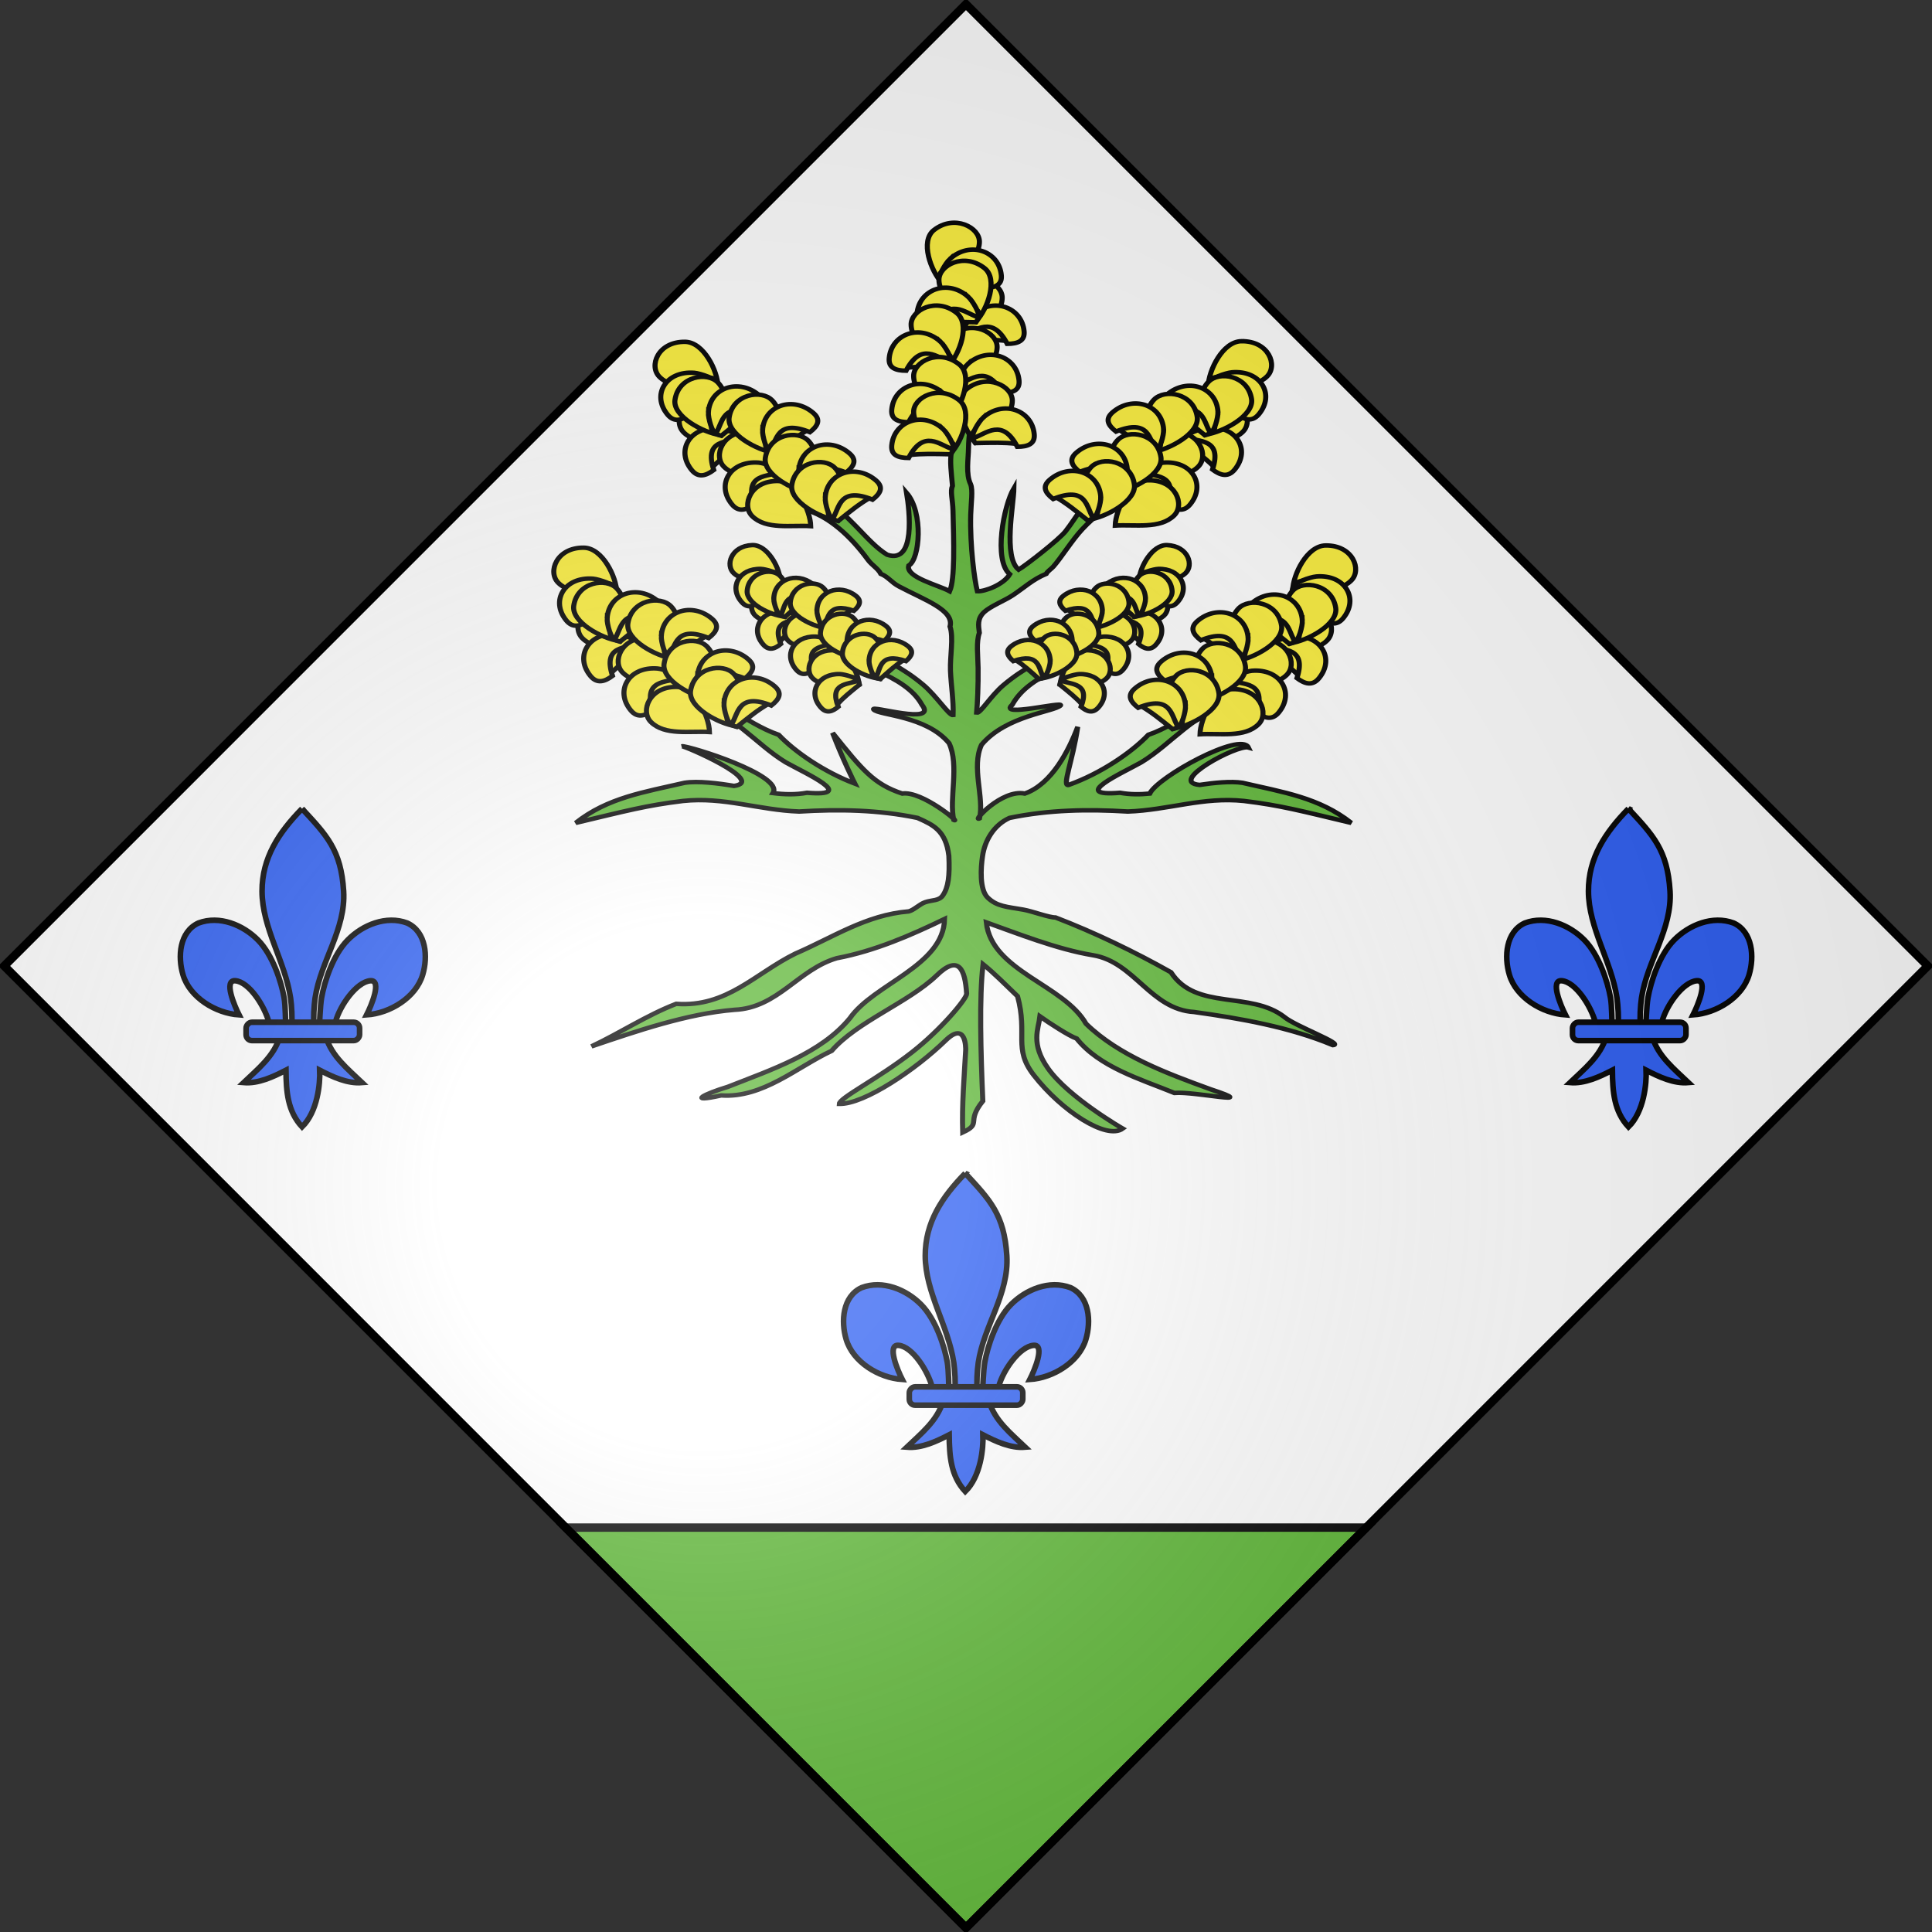 <svg xmlns="http://www.w3.org/2000/svg" xmlns:xlink="http://www.w3.org/1999/xlink" width="689.906" height="689.906" version="1.0"><rect width="100%" height="100%" fill="#333333" stroke="none"/><desc>Flag of Canton of Valais (Wallis)</desc><defs><radialGradient xlink:href="#a" id="b" cx="223.372" cy="338.451" r="300" fx="223.372" fy="338.451" gradientTransform="matrix(1.647 0 0 1.642 559.133 -158.686)" gradientUnits="userSpaceOnUse"/><linearGradient id="a"><stop offset="0" style="stop-color:white;stop-opacity:.314"/><stop offset=".19" style="stop-color:white;stop-opacity:.251"/><stop offset=".6" style="stop-color:#6b6b6b;stop-opacity:.125"/><stop offset="1" style="stop-color:black;stop-opacity:.125"/></linearGradient></defs><g style="display:inline"><path d="M1020.625-24.719 677.188 318.72l343.437 343.469 343.469-343.47z" style="opacity:1;fill:#fff;fill-opacity:1;fill-rule:evenodd;stroke:none;stroke-width:1px;stroke-linecap:butt;stroke-linejoin:miter;stroke-opacity:1" transform="translate(-675.688 26.219)"/><g style="fill:#2b5df2;stroke:#000;stroke-opacity:1;stroke-width:3.936;stroke-miterlimit:4;stroke-dasharray:none"><g style="fill:#2b5df2;display:inline;stroke:#000;stroke-opacity:1;stroke-width:3.936;stroke-miterlimit:4;stroke-dasharray:none"><g style="fill:#2b5df2;stroke:#000;stroke-width:6.705;stroke-miterlimit:4;stroke-dasharray:none;stroke-opacity:1;display:inline" transform="matrix(.298 0 0 .298 359.02 636.53)"><path d="M-48.097-730.047C-18.635-698.2-1.31-680.639 1.716-631.226c2.8 45.728-27.63 83.959-34.188 128.188-1.244 8.39-2.311 25.513-1.187 32.458.832 5.143 3.392 20.855 6.187 1.414.575-3.999.987-24.06 2.75-34.247 3.212-18.561 13.498-51.199 31.344-69.281 17.838-18.075 46.104-29.799 71.312-20.344 22.84 10.538 25 40.3 18.5 62.062-8.138 27.256-39.24 46.12-67.125 47.97 5.526-10.927 18.75-42.114 4.407-40.876-16.603 1.433-36.463 29.681-41.633 49.06-1.947 7.297-1.16 18.627-11.586 18.159 6.875 23.228 26.28 38.598 43.281 54.812-17.722 1.474-35.255-6.867-50.719-14.812.654 15.925-2.437 49.567-21.156 67.937-17.375-18.916-18.956-41.986-19.281-67.937-15.463 7.945-32.996 16.286-50.719 14.812 17.001-16.214 36.407-31.584 43.281-54.812-10.425.468-11.052-10.155-13-17.453-5.17-19.377-23.616-48.333-40.218-49.766-14.344-1.238-1.12 29.949 4.406 40.875-27.884-1.848-58.986-20.713-67.125-47.969-6.499-21.762-4.34-51.524 18.5-62.062 25.208-9.455 53.474 2.27 71.312 20.344 17.846 18.082 28.132 50.72 31.344 69.281 1.763 10.187 1.468 28.834 2.043 32.833 2.796 19.441 6.062 5.143 6.895 0 1.124-6.945.056-24.069-1.188-32.458-6.559-44.23-34.109-84.015-34.187-128.188-.07-39.886 19.983-70.234 47.937-98.82z" style="fill:#2b5df2;fill-opacity:1;fill-rule:evenodd;stroke:#000;stroke-width:6.705;stroke-linecap:butt;stroke-linejoin:miter;stroke-miterlimit:4;stroke-dasharray:none;stroke-opacity:1"/><rect width="136" height="22" x="-20.841" y="-474.154" rx="7.012" ry="7.012" style="fill:#2b5df2;fill-opacity:1;fill-rule:evenodd;stroke:#000;stroke-width:6.705;stroke-linejoin:round;stroke-miterlimit:4;stroke-dasharray:none;stroke-opacity:1" transform="scale(-1 1)"/></g></g></g><g style="stroke:#000;stroke-opacity:1;stroke-width:2;stroke-miterlimit:4;stroke-dasharray:none"><g style="fill:#2b5df2;stroke:#000;stroke-opacity:1;stroke-width:3.936;stroke-miterlimit:4;stroke-dasharray:none"><g style="fill:#2b5df2;display:inline;stroke:#000;stroke-opacity:1;stroke-width:3.936;stroke-miterlimit:4;stroke-dasharray:none"><g style="fill:#2b5df2;stroke:#000;stroke-width:6.705;stroke-miterlimit:4;stroke-dasharray:none;stroke-opacity:1;display:inline" transform="matrix(.298 0 0 .298 595.844 506.333)"><path d="M-48.097-730.047C-18.635-698.2-1.31-680.639 1.716-631.226c2.8 45.728-27.63 83.959-34.188 128.188-1.244 8.39-2.311 25.513-1.187 32.458.832 5.143 3.392 20.855 6.187 1.414.575-3.999.987-24.06 2.75-34.247 3.212-18.561 13.498-51.199 31.344-69.281 17.838-18.075 46.104-29.799 71.312-20.344 22.84 10.538 25 40.3 18.5 62.062-8.138 27.256-39.24 46.12-67.125 47.97 5.526-10.927 18.75-42.114 4.407-40.876-16.603 1.433-36.463 29.681-41.633 49.06-1.947 7.297-1.16 18.627-11.586 18.159 6.875 23.228 26.28 38.598 43.281 54.812-17.722 1.474-35.255-6.867-50.719-14.812.654 15.925-2.437 49.567-21.156 67.937-17.375-18.916-18.956-41.986-19.281-67.937-15.463 7.945-32.996 16.286-50.719 14.812 17.001-16.214 36.407-31.584 43.281-54.812-10.425.468-11.052-10.155-13-17.453-5.17-19.377-23.616-48.333-40.218-49.766-14.344-1.238-1.12 29.949 4.406 40.875-27.884-1.848-58.986-20.713-67.125-47.969-6.499-21.762-4.34-51.524 18.5-62.062 25.208-9.455 53.474 2.27 71.312 20.344 17.846 18.082 28.132 50.72 31.344 69.281 1.763 10.187 1.468 28.834 2.043 32.833 2.796 19.441 6.062 5.143 6.895 0 1.124-6.945.056-24.069-1.188-32.458-6.559-44.23-34.109-84.015-34.187-128.188-.07-39.886 19.983-70.234 47.937-98.82z" style="fill:#2b5df2;fill-opacity:1;fill-rule:evenodd;stroke:#000;stroke-width:6.705;stroke-linecap:butt;stroke-linejoin:miter;stroke-miterlimit:4;stroke-dasharray:none;stroke-opacity:1"/><rect width="136" height="22" x="-20.841" y="-474.154" rx="7.012" ry="7.012" style="fill:#2b5df2;fill-opacity:1;fill-rule:evenodd;stroke:#000;stroke-width:6.705;stroke-linejoin:round;stroke-miterlimit:4;stroke-dasharray:none;stroke-opacity:1" transform="scale(-1 1)"/></g></g></g><g style="fill:#2b5df2;stroke:#000;stroke-opacity:1;stroke-width:3.936;stroke-miterlimit:4;stroke-dasharray:none"><g style="fill:#2b5df2;display:inline;stroke:#000;stroke-opacity:1;stroke-width:3.936;stroke-miterlimit:4;stroke-dasharray:none"><g style="fill:#2b5df2;stroke:#000;stroke-width:6.705;stroke-miterlimit:4;stroke-dasharray:none;stroke-opacity:1;display:inline" transform="matrix(.298 0 0 .298 122.195 506.333)"><path d="M-48.097-730.047C-18.635-698.2-1.31-680.639 1.716-631.226c2.8 45.728-27.63 83.959-34.188 128.188-1.244 8.39-2.311 25.513-1.187 32.458.832 5.143 3.392 20.855 6.187 1.414.575-3.999.987-24.06 2.75-34.247 3.212-18.561 13.498-51.199 31.344-69.281 17.838-18.075 46.104-29.799 71.312-20.344 22.84 10.538 25 40.3 18.5 62.062-8.138 27.256-39.24 46.12-67.125 47.97 5.526-10.927 18.75-42.114 4.407-40.876-16.603 1.433-36.463 29.681-41.633 49.06-1.947 7.297-1.16 18.627-11.586 18.159 6.875 23.228 26.28 38.598 43.281 54.812-17.722 1.474-35.255-6.867-50.719-14.812.654 15.925-2.437 49.567-21.156 67.937-17.375-18.916-18.956-41.986-19.281-67.937-15.463 7.945-32.996 16.286-50.719 14.812 17.001-16.214 36.407-31.584 43.281-54.812-10.425.468-11.052-10.155-13-17.453-5.17-19.377-23.616-48.333-40.218-49.766-14.344-1.238-1.12 29.949 4.406 40.875-27.884-1.848-58.986-20.713-67.125-47.969-6.499-21.762-4.34-51.524 18.5-62.062 25.208-9.455 53.474 2.27 71.312 20.344 17.846 18.082 28.132 50.72 31.344 69.281 1.763 10.187 1.468 28.834 2.043 32.833 2.796 19.441 6.062 5.143 6.895 0 1.124-6.945.056-24.069-1.188-32.458-6.559-44.23-34.109-84.015-34.187-128.188-.07-39.886 19.983-70.234 47.937-98.82z" style="fill:#2b5df2;fill-opacity:1;fill-rule:evenodd;stroke:#000;stroke-width:6.705;stroke-linecap:butt;stroke-linejoin:miter;stroke-miterlimit:4;stroke-dasharray:none;stroke-opacity:1"/><rect width="136" height="22" x="-20.841" y="-474.154" rx="7.012" ry="7.012" style="fill:#2b5df2;fill-opacity:1;fill-rule:evenodd;stroke:#000;stroke-width:6.705;stroke-linejoin:round;stroke-miterlimit:4;stroke-dasharray:none;stroke-opacity:1" transform="scale(-1 1)"/></g></g></g></g><path d="m202.031 545.5 142.907 142.906L487.844 545.5z" style="opacity:1;fill:#5ab532;fill-opacity:1;fill-rule:evenodd;stroke:#000;stroke-width:3;stroke-linecap:butt;stroke-linejoin:miter;stroke-miterlimit:4;stroke-dasharray:none;stroke-opacity:1;display:inline"/></g><g style="display:inline"><g style="stroke:#000;stroke-opacity:1;stroke-width:4.49;stroke-miterlimit:4;stroke-dasharray:none"><path d="M255.2 73.655c-1.536 11.71-2.8 33.444 4.647 41.525 8.184 8.884 16.874 9.084 31.569 12.008 7.883 1.568 22.457 7.876 28.482 7.86 34.515 15.04 69.69 34.146 102.261 54.918 22.143 38.809 70.366 18.37 100.558 44.926 9.515 9.17 53.423 27.32 42.94 28.202-38.078-18.064-82.287-26.863-122.9-33.224-38.66-2.583-52.83-50.128-89.678-56.96-31.952-5.97-67.26-21.979-94.534-32.95 4.68 48.947 68.648 62.344 88.406 101.692 28.837 31.712 70.738 49.403 110.385 65.734 46.095 17.305-13.703 1.869-32.17 3.644-30.377-14.012-66.231-25.795-86.54-54.533-6.691-2.603-24.494-15.76-32.532-22.207-1.285 12.497-8.559 27.16 7.251 52.304 18.32 29.137 66.045 60.188 66.045 60.188-14.103 11.663-53.796-17.287-78.705-53.518-18.53-26.95-5.184-40.588-14.429-79.217-10.747-11.66-20.95-23.347-30.571-32.094-3.496 33.175-2.013 89.458-.216 137.235-15.27 21.363-.442 22.311-17.82 31.43-.762-27.578 1.286-54.907 2.64-82.332.13-2.619.168-29.702-17.923-9.786-26.31 28.965-71.89 64.008-94.063 63.51.145-6.1 34.254-25.152 64.413-51.806 25.974-22.955 48.659-53.991 48.405-58.69-1.328-24.574-7.042-39.884-26.762-18.092-25.173 27.19-70.42 46.105-92.865 75.394-31.103 16.515-60.962 47.549-97.869 44.715-30.66 7.636-14.925-1.517 5.896-8.627 38.881-17.357 82.614-33.68 108.19-68.889 21.297-34.576 82.94-52.398 83.852-99.444-29.655 16.18-61.607 32.047-95.494 39.3-34.102 11.223-52.311 49.945-90.61 51.762-41.938 3.859-87.155 21.529-126.757 36.707 25.355-13.45 48.666-31.11 75.064-42.679 44.882 3.704 69.936-30.522 105.635-50.41 33.463-16.343 62.562-38.796 100.472-42.34 4.464-1.228 9.595-7.285 14.464-9.169 6.397-2.474 12.342-1.202 15.728-6.888 4.883-8.198 6.154-19.498 5.31-39.682-2.705-25.562-13.979-30.977-27.812-38.016-34.545-8.142-69.573-8.862-104.844-6.397-35.943-1.444-66.6-14.964-102.942-10.603-32.426 4.459-50.24 9.92-95.015 22C-76.872 14.727-44.611 9.34-8.796-.063c11.754-2.068 29.983.482 43.83 3.148 29-4.659-44.377-40.53-46.246-39.825 6.444-.438 90.772 29.156 80.717 46.993 10.03 1.436 20.072 1.77 30.143-.315 45.518 4.17-1.52-19.495-18.828-30.53-27.536-18.96-46.286-49.91-85.158-61.949 22.974-8.64 48.108 22.477 78.9 34.35 14.895 17.663 40.66 37.404 67.522 48.964 0 0-10.504-23.68-19.752-50.884 26.155 36.832 36.355 51.365 61.725 60.843 17.567-2.978 52.712 30.645 45.652 26.483-4.29-21.004 5.089-54.719-4.137-76.986-20.402-27.791-61.994-27.778-66.822-33.786-3.829-4.826 57.328 16.302 42.77-4.733-14.96-30.975-60.96-39.279-84.77-59.396-34.469-29.63 21.505-5.127 32.49 5.52 17.288 6.648 35.557 16.838 53.508 33.894 11.49 10.917 22.953 31.025 26.375 30.31.507-14.634-1.803-30.006-2.327-44.486-.507-14.009 2.928-33.488-.4-44.35 3.996-16.448-22.593-26.614-45.21-40.241-6.826-4.113-9.4-9.497-16.113-12.613-2.316-5.218-8.012-8.827-11.37-14.032-14.35-22.248-34.45-44.587-57.754-51.008-13.52-3.726-31.502-44.213-40.086-53.663 8.15-8.306 18.461 45.32 59.776 46.982 19.654 8.217 36.828 40.217 55.058 52.534 25.517 9.739 19.766-44.35 17.239-62.03 15.072 19.807 11.728 66.469 1.887 72.933-3.048 11.646 26.31 19.545 36.288 25.712 4.752-12.263 3.616-49.642 2.924-80.762-.266-11.966-2.609-18.976-.45-25.022-1.022-13.355-2.459-24.175-.94-33.922 3.95-25.347-1.507-49.13 10.709-67.766 12.216 18.637 4.725 38.174 4.436 63.825-.121 10.731-2.53 26.172 1.848 36.286 2.193 6.143.392 18.44.098 30.647-.748 31.058 3.392 66.162 5.86 76.714 6.646.473 23.318-6.662 28.734-16.993-14.617-14.317-5.379-68.949 3.688-86.387-.213 16.773-9.8 68.895 4.176 81.742 6.522-4.407 35.769-30.104 41.61-38.537 10.485-15.137 16.158-30.431 28.78-35.709 16.767-6.29 55.11-55.288 63.26-46.981-8.584 9.45-26.566 49.937-40.085 53.662-14.593 4.022-25.511 12.908-37.167 27.006-9.04 10.935-18.519 28.368-25.632 37.498-1.987 2.55-5.117 4.547-6.326 7.27-12.013 5.578-19.127 13.6-29.705 21.522-7.153 5.356-19.664 10.922-25.312 16.85-6.131 6.436-5.075 13.3-4.216 20.789-2.922 9.538-1.272 22.073-1.116 35.236.205 17.32-.534 35.318-1.32 44.913 3.422.715 12.505-17.012 23.994-27.929 17.951-17.056 36.22-27.246 53.508-33.894 10.985-10.647 66.96-35.15 32.49-5.52-23.81 20.117-63.46 28.421-78.42 59.396-12.997 12.932 45.318-3.715 42.82.595-5.693 6.467-48.224 10.077-70.047 39.511-9.226 22.268 2.533 52.807-1.756 73.811-7.06 4.162 19.724-29.556 40.096-24.895 23.99-9.478 39.102-43.407 46.91-66.956-4.518 34.747-14.506 60.927-7.815 58.203 27.888-11.355 54.974-31.877 70.4-50.17 30.792-11.873 55.926-42.99 78.9-34.35-38.872 12.039-57.622 42.989-85.157 61.948-17.309 11.036-64.347 34.701-18.83 30.531 8.795 1.821 17.567 1.797 26.327.805 6.847-16.576 80.589-62.508 87.427-46.24-9.92-3.207-72.165 34.69-43.282 37.544 12.71-2.19 27.817-3.896 37.973-2.11 35.816 9.404 68.076 14.79 96.442 40.22-44.774-12.08-62.588-17.541-95.015-22-36.342-4.36-66.998 9.159-102.941 10.603-35.272-2.465-70.3-1.745-104.844 6.397-13.834 7.04-21.96 22.487-23.946 38.5z" style="fill:#5ab532;fill-rule:evenodd;stroke:#000;stroke-width:4.49;stroke-linecap:butt;stroke-linejoin:miter;stroke-miterlimit:4;stroke-dasharray:none;stroke-opacity:1" transform="matrix(.403 0 0 .356 248.006 279.552)"/><g style="stroke:#000;stroke-width:4.49;stroke-miterlimit:4;stroke-dasharray:none;stroke-opacity:1"><g style="stroke:#000;stroke-width:13.536;stroke-miterlimit:4;stroke-dasharray:none;stroke-opacity:1"><path d="M2.245-385.345c54.623-48.658 121.874-7.996 121.218 35.917-.84 56.247-61.258 88.303-98.77 125.707-31.226-37.983-59.71-128.432-22.448-161.624z" style="fill:#fcef3c;fill-rule:evenodd;stroke:#000;stroke-width:13.536;stroke-linecap:butt;stroke-linejoin:miter;stroke-miterlimit:4;stroke-dasharray:none;stroke-opacity:1" transform="matrix(.134 0 0 .118 341.336 147.6)"/><path d="M24.693-221.476c46.698-1.193 74.393-2.202 109.994 2.245 10.863-85.426-59.317-53.248-89.791-42.65-29.88-6.138-34.625 17.35-20.203 40.405z" style="fill:#fcef3c;fill-rule:evenodd;stroke:#000;stroke-width:13.536;stroke-linecap:butt;stroke-linejoin:miter;stroke-miterlimit:4;stroke-dasharray:none;stroke-opacity:1" transform="matrix(.134 0 0 .118 341.336 147.6)"/><path d="M44.896-297.798c52.946-54.973 130.778-25.074 136.931 49.385 2.47 29.88-17.209 37.87-44.895 38.161-40.892-89.272-83.088-38.829-116.729-26.937-9.83-4.393 13.365-48.848 24.693-60.61z" style="fill:#fcef3c;fill-rule:evenodd;stroke:#000;stroke-width:13.536;stroke-linecap:butt;stroke-linejoin:miter;stroke-miterlimit:4;stroke-dasharray:none;stroke-opacity:1" transform="matrix(.134 0 0 .118 341.336 147.6)"/></g><g style="stroke:#000;stroke-width:13.536;stroke-miterlimit:4;stroke-dasharray:none;stroke-opacity:1"><path d="M2.245-385.345c54.623-48.658 121.874-7.996 121.218 35.917-.84 56.247-61.258 88.303-98.77 125.707-31.226-37.983-59.71-128.432-22.448-161.624z" style="fill:#fcef3c;fill-rule:evenodd;stroke:#000;stroke-width:13.536;stroke-linecap:butt;stroke-linejoin:miter;stroke-miterlimit:4;stroke-dasharray:none;stroke-opacity:1" transform="matrix(.134 0 0 .118 339.528 165.18)"/><path d="M24.693-221.476c46.698-1.193 74.393-2.202 109.994 2.245 10.863-85.426-59.317-53.248-89.791-42.65-29.88-6.138-34.625 17.35-20.203 40.405z" style="fill:#fcef3c;fill-rule:evenodd;stroke:#000;stroke-width:13.536;stroke-linecap:butt;stroke-linejoin:miter;stroke-miterlimit:4;stroke-dasharray:none;stroke-opacity:1" transform="matrix(.134 0 0 .118 339.528 165.18)"/><path d="M44.896-297.798c52.946-54.973 130.778-25.074 136.931 49.385 2.47 29.88-17.209 37.87-44.895 38.161-40.892-89.272-83.088-38.829-116.729-26.937-9.83-4.393 13.365-48.848 24.693-60.61z" style="fill:#fcef3c;fill-rule:evenodd;stroke:#000;stroke-width:13.536;stroke-linecap:butt;stroke-linejoin:miter;stroke-miterlimit:4;stroke-dasharray:none;stroke-opacity:1" transform="matrix(.134 0 0 .118 339.528 165.18)"/></g><g style="stroke:#000;stroke-width:13.536;stroke-miterlimit:4;stroke-dasharray:none;stroke-opacity:1"><path d="M2.245-385.345c54.623-48.658 121.874-7.996 121.218 35.917-.84 56.247-61.258 88.303-98.77 125.707-31.226-37.983-59.71-128.432-22.448-161.624z" style="fill:#fcef3c;fill-rule:evenodd;stroke:#000;stroke-width:13.536;stroke-linecap:butt;stroke-linejoin:miter;stroke-miterlimit:4;stroke-dasharray:none;stroke-opacity:1" transform="matrix(.134 0 0 .118 344.951 184.359)"/><path d="M24.693-221.476c46.698-1.193 74.393-2.202 109.994 2.245 10.863-85.426-59.317-53.248-89.791-42.65-29.88-6.138-34.625 17.35-20.203 40.405z" style="fill:#fcef3c;fill-rule:evenodd;stroke:#000;stroke-width:13.536;stroke-linecap:butt;stroke-linejoin:miter;stroke-miterlimit:4;stroke-dasharray:none;stroke-opacity:1" transform="matrix(.134 0 0 .118 344.951 184.359)"/><path d="M44.896-297.798c52.946-54.973 130.778-25.074 136.931 49.385 2.47 29.88-17.209 37.87-44.895 38.161-40.892-89.272-83.088-38.829-116.729-26.937-9.83-4.393 13.365-48.848 24.693-60.61z" style="fill:#fcef3c;fill-rule:evenodd;stroke:#000;stroke-width:13.536;stroke-linecap:butt;stroke-linejoin:miter;stroke-miterlimit:4;stroke-dasharray:none;stroke-opacity:1" transform="matrix(.134 0 0 .118 344.951 184.359)"/></g><g style="stroke:#000;stroke-width:13.536;stroke-miterlimit:4;stroke-dasharray:none;stroke-opacity:1"><path d="M2.245-385.345c54.623-48.658 121.874-7.996 121.218 35.917-.84 56.247-61.258 88.303-98.77 125.707-31.226-37.983-59.71-128.432-22.448-161.624z" style="fill:#fcef3c;fill-rule:evenodd;stroke:#000;stroke-width:13.536;stroke-linecap:butt;stroke-linejoin:miter;stroke-miterlimit:4;stroke-dasharray:none;stroke-opacity:1" transform="matrix(.134 0 0 .118 333.201 127.621)"/><path d="M24.693-221.476c46.698-1.193 74.393-2.202 109.994 2.245 10.863-85.426-59.317-53.248-89.791-42.65-29.88-6.138-34.625 17.35-20.203 40.405z" style="fill:#fcef3c;fill-rule:evenodd;stroke:#000;stroke-width:13.536;stroke-linecap:butt;stroke-linejoin:miter;stroke-miterlimit:4;stroke-dasharray:none;stroke-opacity:1" transform="matrix(.134 0 0 .118 333.201 127.621)"/><path d="M44.896-297.798c52.946-54.973 130.778-25.074 136.931 49.385 2.47 29.88-17.209 37.87-44.895 38.161-40.892-89.272-83.088-38.829-116.729-26.937-9.83-4.393 13.365-48.848 24.693-60.61z" style="fill:#fcef3c;fill-rule:evenodd;stroke:#000;stroke-width:13.536;stroke-linecap:butt;stroke-linejoin:miter;stroke-miterlimit:4;stroke-dasharray:none;stroke-opacity:1" transform="matrix(.134 0 0 .118 333.201 127.621)"/></g><g style="stroke:#000;stroke-width:13.536;stroke-miterlimit:4;stroke-dasharray:none;stroke-opacity:1"><path d="M2.245-385.345c54.623-48.658 121.874-7.996 121.218 35.917-.84 56.247-61.258 88.303-98.77 125.707-31.226-37.983-59.71-128.432-22.448-161.624z" style="fill:#fcef3c;fill-rule:evenodd;stroke:#000;stroke-width:13.536;stroke-linecap:butt;stroke-linejoin:miter;stroke-miterlimit:4;stroke-dasharray:none;stroke-opacity:1" transform="matrix(-.134 0 0 .118 351.838 141.206)"/><path d="M24.693-221.476c46.698-1.193 74.393-2.202 109.994 2.245 10.863-85.426-59.317-53.248-89.791-42.65-29.88-6.138-34.625 17.35-20.203 40.405z" style="fill:#fcef3c;fill-rule:evenodd;stroke:#000;stroke-width:13.536;stroke-linecap:butt;stroke-linejoin:miter;stroke-miterlimit:4;stroke-dasharray:none;stroke-opacity:1" transform="matrix(-.134 0 0 .118 351.838 141.206)"/><path d="M44.896-297.798c52.946-54.973 130.778-25.074 136.931 49.385 2.47 29.88-17.209 37.87-44.895 38.161-40.892-89.272-83.088-38.829-116.729-26.937-9.83-4.393 13.365-48.848 24.693-60.61z" style="fill:#fcef3c;fill-rule:evenodd;stroke:#000;stroke-width:13.536;stroke-linecap:butt;stroke-linejoin:miter;stroke-miterlimit:4;stroke-dasharray:none;stroke-opacity:1" transform="matrix(-.134 0 0 .118 351.838 141.206)"/></g><g style="stroke:#000;stroke-width:13.536;stroke-miterlimit:4;stroke-dasharray:none;stroke-opacity:1"><path d="M2.245-385.345c54.623-48.658 121.874-7.996 121.218 35.917-.84 56.247-61.258 88.303-98.77 125.707-31.226-37.983-59.71-128.432-22.448-161.624z" style="fill:#fcef3c;fill-rule:evenodd;stroke:#000;stroke-width:13.536;stroke-linecap:butt;stroke-linejoin:miter;stroke-miterlimit:4;stroke-dasharray:none;stroke-opacity:1" transform="matrix(-.134 0 0 .118 341.896 157.189)"/><path d="M24.693-221.476c46.698-1.193 74.393-2.202 109.994 2.245 10.863-85.426-59.317-53.248-89.791-42.65-29.88-6.138-34.625 17.35-20.203 40.405z" style="fill:#fcef3c;fill-rule:evenodd;stroke:#000;stroke-width:13.536;stroke-linecap:butt;stroke-linejoin:miter;stroke-miterlimit:4;stroke-dasharray:none;stroke-opacity:1" transform="matrix(-.134 0 0 .118 341.896 157.189)"/><path d="M44.896-297.798c52.946-54.973 130.778-25.074 136.931 49.385 2.47 29.88-17.209 37.87-44.895 38.161-40.892-89.272-83.088-38.829-116.729-26.937-9.83-4.393 13.365-48.848 24.693-60.61z" style="fill:#fcef3c;fill-rule:evenodd;stroke:#000;stroke-width:13.536;stroke-linecap:butt;stroke-linejoin:miter;stroke-miterlimit:4;stroke-dasharray:none;stroke-opacity:1" transform="matrix(-.134 0 0 .118 341.896 157.189)"/></g><g style="stroke:#000;stroke-width:13.536;stroke-miterlimit:4;stroke-dasharray:none;stroke-opacity:1"><path d="M2.245-385.345c54.623-48.658 121.874-7.996 121.218 35.917-.84 56.247-61.258 88.303-98.77 125.707-31.226-37.983-59.71-128.432-22.448-161.624z" style="fill:#fcef3c;fill-rule:evenodd;stroke:#000;stroke-width:13.536;stroke-linecap:butt;stroke-linejoin:miter;stroke-miterlimit:4;stroke-dasharray:none;stroke-opacity:1" transform="matrix(-.134 0 0 .118 342.8 175.568)"/><path d="M24.693-221.476c46.698-1.193 74.393-2.202 109.994 2.245 10.863-85.426-59.317-53.248-89.791-42.65-29.88-6.138-34.625 17.35-20.203 40.405z" style="fill:#fcef3c;fill-rule:evenodd;stroke:#000;stroke-width:13.536;stroke-linecap:butt;stroke-linejoin:miter;stroke-miterlimit:4;stroke-dasharray:none;stroke-opacity:1" transform="matrix(-.134 0 0 .118 342.8 175.568)"/><path d="M44.896-297.798c52.946-54.973 130.778-25.074 136.931 49.385 2.47 29.88-17.209 37.87-44.895 38.161-40.892-89.272-83.088-38.829-116.729-26.937-9.83-4.393 13.365-48.848 24.693-60.61z" style="fill:#fcef3c;fill-rule:evenodd;stroke:#000;stroke-width:13.536;stroke-linecap:butt;stroke-linejoin:miter;stroke-miterlimit:4;stroke-dasharray:none;stroke-opacity:1" transform="matrix(-.134 0 0 .118 342.8 175.568)"/></g><g style="stroke:#000;stroke-width:13.536;stroke-miterlimit:4;stroke-dasharray:none;stroke-opacity:1"><path d="M2.245-385.345c54.623-48.658 121.874-7.996 121.218 35.917-.84 56.247-61.258 88.303-98.77 125.707-31.226-37.983-59.71-128.432-22.448-161.624z" style="fill:#fcef3c;fill-rule:evenodd;stroke:#000;stroke-width:13.536;stroke-linecap:butt;stroke-linejoin:miter;stroke-miterlimit:4;stroke-dasharray:none;stroke-opacity:1" transform="matrix(-.134 0 0 .118 342.8 188.354)"/><path d="M24.693-221.476c46.698-1.193 74.393-2.202 109.994 2.245 10.863-85.426-59.317-53.248-89.791-42.65-29.88-6.138-34.625 17.35-20.203 40.405z" style="fill:#fcef3c;fill-rule:evenodd;stroke:#000;stroke-width:13.536;stroke-linecap:butt;stroke-linejoin:miter;stroke-miterlimit:4;stroke-dasharray:none;stroke-opacity:1" transform="matrix(-.134 0 0 .118 342.8 188.354)"/><path d="M44.896-297.798c52.946-54.973 130.778-25.074 136.931 49.385 2.47 29.88-17.209 37.87-44.895 38.161-40.892-89.272-83.088-38.829-116.729-26.937-9.83-4.393 13.365-48.848 24.693-60.61z" style="fill:#fcef3c;fill-rule:evenodd;stroke:#000;stroke-width:13.536;stroke-linecap:butt;stroke-linejoin:miter;stroke-miterlimit:4;stroke-dasharray:none;stroke-opacity:1" transform="matrix(-.134 0 0 .118 342.8 188.354)"/></g></g><g style="stroke:#000;stroke-width:5.745;stroke-miterlimit:4;stroke-dasharray:none;stroke-opacity:1"><g style="stroke:#000;stroke-width:17.319;stroke-miterlimit:4;stroke-dasharray:none;stroke-opacity:1"><path d="M2.245-385.345c54.623-48.658 121.874-7.996 121.218 35.917-.84 56.247-61.258 88.303-98.77 125.707-31.226-37.983-59.71-128.432-22.448-161.624z" style="fill:#fcef3c;fill-rule:evenodd;stroke:#000;stroke-width:17.319;stroke-linecap:butt;stroke-linejoin:miter;stroke-miterlimit:4;stroke-dasharray:none;stroke-opacity:1" transform="matrix(.075 .064 -.072 .066 381.142 235.078)"/><path d="M24.693-221.476c46.698-1.193 74.393-2.202 109.994 2.245 10.863-85.426-59.317-53.248-89.791-42.65-29.88-6.138-34.625 17.35-20.203 40.405z" style="fill:#fcef3c;fill-rule:evenodd;stroke:#000;stroke-width:17.319;stroke-linecap:butt;stroke-linejoin:miter;stroke-miterlimit:4;stroke-dasharray:none;stroke-opacity:1" transform="matrix(.075 .064 -.072 .066 381.142 235.078)"/><path d="M44.896-297.798c52.946-54.973 130.778-25.074 136.931 49.385 2.47 29.88-17.209 37.87-44.895 38.161-40.892-89.272-83.088-38.829-116.729-26.937-9.83-4.393 13.365-48.848 24.693-60.61z" style="fill:#fcef3c;fill-rule:evenodd;stroke:#000;stroke-width:17.319;stroke-linecap:butt;stroke-linejoin:miter;stroke-miterlimit:4;stroke-dasharray:none;stroke-opacity:1" transform="matrix(.075 .064 -.072 .066 381.142 235.078)"/></g><g style="stroke:#000;stroke-width:17.319;stroke-miterlimit:4;stroke-dasharray:none;stroke-opacity:1"><path d="M2.245-385.345c54.623-48.658 121.874-7.996 121.218 35.917-.84 56.247-61.258 88.303-98.77 125.707-31.226-37.983-59.71-128.432-22.448-161.624z" style="fill:#fcef3c;fill-rule:evenodd;stroke:#000;stroke-width:17.319;stroke-linecap:butt;stroke-linejoin:miter;stroke-miterlimit:4;stroke-dasharray:none;stroke-opacity:1" transform="matrix(.075 .064 -.072 .066 369.337 244.102)"/><path d="M24.693-221.476c46.698-1.193 74.393-2.202 109.994 2.245 10.863-85.426-59.317-53.248-89.791-42.65-29.88-6.138-34.625 17.35-20.203 40.405z" style="fill:#fcef3c;fill-rule:evenodd;stroke:#000;stroke-width:17.319;stroke-linecap:butt;stroke-linejoin:miter;stroke-miterlimit:4;stroke-dasharray:none;stroke-opacity:1" transform="matrix(.075 .064 -.072 .066 369.337 244.102)"/><path d="M44.896-297.798c52.946-54.973 130.778-25.074 136.931 49.385 2.47 29.88-17.209 37.87-44.895 38.161-40.892-89.272-83.088-38.829-116.729-26.937-9.83-4.393 13.365-48.848 24.693-60.61z" style="fill:#fcef3c;fill-rule:evenodd;stroke:#000;stroke-width:17.319;stroke-linecap:butt;stroke-linejoin:miter;stroke-miterlimit:4;stroke-dasharray:none;stroke-opacity:1" transform="matrix(.075 .064 -.072 .066 369.337 244.102)"/></g><g style="stroke:#000;stroke-width:17.319;stroke-miterlimit:4;stroke-dasharray:none;stroke-opacity:1"><path d="M2.245-385.345c54.623-48.658 121.874-7.996 121.218 35.917-.84 56.247-61.258 88.303-98.77 125.707-31.226-37.983-59.71-128.432-22.448-161.624z" style="fill:#fcef3c;fill-rule:evenodd;stroke:#000;stroke-width:17.319;stroke-linecap:butt;stroke-linejoin:miter;stroke-miterlimit:4;stroke-dasharray:none;stroke-opacity:1" transform="matrix(.075 .064 -.072 .066 360.62 257.493)"/><path d="M24.693-221.476c46.698-1.193 74.393-2.202 109.994 2.245 10.863-85.426-59.317-53.248-89.791-42.65-29.88-6.138-34.625 17.35-20.203 40.405z" style="fill:#fcef3c;fill-rule:evenodd;stroke:#000;stroke-width:17.319;stroke-linecap:butt;stroke-linejoin:miter;stroke-miterlimit:4;stroke-dasharray:none;stroke-opacity:1" transform="matrix(.075 .064 -.072 .066 360.62 257.493)"/><path d="M44.896-297.798c52.946-54.973 130.778-25.074 136.931 49.385 2.47 29.88-17.209 37.87-44.895 38.161-40.892-89.272-83.088-38.829-116.729-26.937-9.83-4.393 13.365-48.848 24.693-60.61z" style="fill:#fcef3c;fill-rule:evenodd;stroke:#000;stroke-width:17.319;stroke-linecap:butt;stroke-linejoin:miter;stroke-miterlimit:4;stroke-dasharray:none;stroke-opacity:1" transform="matrix(.075 .064 -.072 .066 360.62 257.493)"/></g><g style="stroke:#000;stroke-width:17.319;stroke-miterlimit:4;stroke-dasharray:none;stroke-opacity:1"><path d="M2.245-385.345c54.623-48.658 121.874-7.996 121.218 35.917-.84 56.247-61.258 88.303-98.77 125.707-31.226-37.983-59.71-128.432-22.448-161.624z" style="fill:#fcef3c;fill-rule:evenodd;stroke:#000;stroke-width:17.319;stroke-linecap:butt;stroke-linejoin:miter;stroke-miterlimit:4;stroke-dasharray:none;stroke-opacity:1" transform="matrix(.075 .064 -.072 .066 388.824 219.937)"/><path d="M24.693-221.476c46.698-1.193 74.393-2.202 109.994 2.245 10.863-85.426-59.317-53.248-89.791-42.65-29.88-6.138-34.625 17.35-20.203 40.405z" style="fill:#fcef3c;fill-rule:evenodd;stroke:#000;stroke-width:17.319;stroke-linecap:butt;stroke-linejoin:miter;stroke-miterlimit:4;stroke-dasharray:none;stroke-opacity:1" transform="matrix(.075 .064 -.072 .066 388.824 219.937)"/><path d="M44.896-297.798c52.946-54.973 130.778-25.074 136.931 49.385 2.47 29.88-17.209 37.87-44.895 38.161-40.892-89.272-83.088-38.829-116.729-26.937-9.83-4.393 13.365-48.848 24.693-60.61z" style="fill:#fcef3c;fill-rule:evenodd;stroke:#000;stroke-width:17.319;stroke-linecap:butt;stroke-linejoin:miter;stroke-miterlimit:4;stroke-dasharray:none;stroke-opacity:1" transform="matrix(.075 .064 -.072 .066 388.824 219.937)"/></g><g style="stroke:#000;stroke-width:17.319;stroke-miterlimit:4;stroke-dasharray:none;stroke-opacity:1"><path d="M2.245-385.345c54.623-48.658 121.874-7.996 121.218 35.917-.84 56.247-61.258 88.303-98.77 125.707-31.226-37.983-59.71-128.432-22.448-161.624z" style="fill:#fcef3c;fill-rule:evenodd;stroke:#000;stroke-width:17.319;stroke-linecap:butt;stroke-linejoin:miter;stroke-miterlimit:4;stroke-dasharray:none;stroke-opacity:1" transform="matrix(-.075 -.064 -.072 .066 390.973 236.52)"/><path d="M24.693-221.476c46.698-1.193 74.393-2.202 109.994 2.245 10.863-85.426-59.317-53.248-89.791-42.65-29.88-6.138-34.625 17.35-20.203 40.405z" style="fill:#fcef3c;fill-rule:evenodd;stroke:#000;stroke-width:17.319;stroke-linecap:butt;stroke-linejoin:miter;stroke-miterlimit:4;stroke-dasharray:none;stroke-opacity:1" transform="matrix(-.075 -.064 -.072 .066 390.973 236.52)"/><path d="M44.896-297.798c52.946-54.973 130.778-25.074 136.931 49.385 2.47 29.88-17.209 37.87-44.895 38.161-40.892-89.272-83.088-38.829-116.729-26.937-9.83-4.393 13.365-48.848 24.693-60.61z" style="fill:#fcef3c;fill-rule:evenodd;stroke:#000;stroke-width:17.319;stroke-linecap:butt;stroke-linejoin:miter;stroke-miterlimit:4;stroke-dasharray:none;stroke-opacity:1" transform="matrix(-.075 -.064 -.072 .066 390.973 236.52)"/></g><g style="stroke:#000;stroke-width:17.319;stroke-miterlimit:4;stroke-dasharray:none;stroke-opacity:1"><path d="M2.245-385.345c54.623-48.658 121.874-7.996 121.218 35.917-.84 56.247-61.258 88.303-98.77 125.707-31.226-37.983-59.71-128.432-22.448-161.624z" style="fill:#fcef3c;fill-rule:evenodd;stroke:#000;stroke-width:17.319;stroke-linecap:butt;stroke-linejoin:miter;stroke-miterlimit:4;stroke-dasharray:none;stroke-opacity:1" transform="matrix(-.075 -.064 -.072 .066 375.573 240.742)"/><path d="M24.693-221.476c46.698-1.193 74.393-2.202 109.994 2.245 10.863-85.426-59.317-53.248-89.791-42.65-29.88-6.138-34.625 17.35-20.203 40.405z" style="fill:#fcef3c;fill-rule:evenodd;stroke:#000;stroke-width:17.319;stroke-linecap:butt;stroke-linejoin:miter;stroke-miterlimit:4;stroke-dasharray:none;stroke-opacity:1" transform="matrix(-.075 -.064 -.072 .066 375.573 240.742)"/><path d="M44.896-297.798c52.946-54.973 130.778-25.074 136.931 49.385 2.47 29.88-17.209 37.87-44.895 38.161-40.892-89.272-83.088-38.829-116.729-26.937-9.83-4.393 13.365-48.848 24.693-60.61z" style="fill:#fcef3c;fill-rule:evenodd;stroke:#000;stroke-width:17.319;stroke-linecap:butt;stroke-linejoin:miter;stroke-miterlimit:4;stroke-dasharray:none;stroke-opacity:1" transform="matrix(-.075 -.064 -.072 .066 375.573 240.742)"/></g><g style="stroke:#000;stroke-width:17.319;stroke-miterlimit:4;stroke-dasharray:none;stroke-opacity:1"><path d="M2.245-385.345c54.623-48.658 121.874-7.996 121.218 35.917-.84 56.247-61.258 88.303-98.77 125.707-31.226-37.983-59.71-128.432-22.448-161.624z" style="fill:#fcef3c;fill-rule:evenodd;stroke:#000;stroke-width:17.319;stroke-linecap:butt;stroke-linejoin:miter;stroke-miterlimit:4;stroke-dasharray:none;stroke-opacity:1" transform="matrix(-.075 -.064 -.072 .066 364.804 251.516)"/><path d="M24.693-221.476c46.698-1.193 74.393-2.202 109.994 2.245 10.863-85.426-59.317-53.248-89.791-42.65-29.88-6.138-34.625 17.35-20.203 40.405z" style="fill:#fcef3c;fill-rule:evenodd;stroke:#000;stroke-width:17.319;stroke-linecap:butt;stroke-linejoin:miter;stroke-miterlimit:4;stroke-dasharray:none;stroke-opacity:1" transform="matrix(-.075 -.064 -.072 .066 364.804 251.516)"/><path d="M44.896-297.798c52.946-54.973 130.778-25.074 136.931 49.385 2.47 29.88-17.209 37.87-44.895 38.161-40.892-89.272-83.088-38.829-116.729-26.937-9.83-4.393 13.365-48.848 24.693-60.61z" style="fill:#fcef3c;fill-rule:evenodd;stroke:#000;stroke-width:17.319;stroke-linecap:butt;stroke-linejoin:miter;stroke-miterlimit:4;stroke-dasharray:none;stroke-opacity:1" transform="matrix(-.075 -.064 -.072 .066 364.804 251.516)"/></g><g style="stroke:#000;stroke-width:17.319;stroke-miterlimit:4;stroke-dasharray:none;stroke-opacity:1"><path d="M2.245-385.345c54.623-48.658 121.874-7.996 121.218 35.917-.84 56.247-61.258 88.303-98.77 125.707-31.226-37.983-59.71-128.432-22.448-161.624z" style="fill:#fcef3c;fill-rule:evenodd;stroke:#000;stroke-width:17.319;stroke-linecap:butt;stroke-linejoin:miter;stroke-miterlimit:4;stroke-dasharray:none;stroke-opacity:1" transform="matrix(-.075 -.064 -.072 .066 356.958 258.709)"/><path d="M24.693-221.476c46.698-1.193 74.393-2.202 109.994 2.245 10.863-85.426-59.317-53.248-89.791-42.65-29.88-6.138-34.625 17.35-20.203 40.405z" style="fill:#fcef3c;fill-rule:evenodd;stroke:#000;stroke-width:17.319;stroke-linecap:butt;stroke-linejoin:miter;stroke-miterlimit:4;stroke-dasharray:none;stroke-opacity:1" transform="matrix(-.075 -.064 -.072 .066 356.958 258.709)"/><path d="M44.896-297.798c52.946-54.973 130.778-25.074 136.931 49.385 2.47 29.88-17.209 37.87-44.895 38.161-40.892-89.272-83.088-38.829-116.729-26.937-9.83-4.393 13.365-48.848 24.693-60.61z" style="fill:#fcef3c;fill-rule:evenodd;stroke:#000;stroke-width:17.319;stroke-linecap:butt;stroke-linejoin:miter;stroke-miterlimit:4;stroke-dasharray:none;stroke-opacity:1" transform="matrix(-.075 -.064 -.072 .066 356.958 258.709)"/></g></g><g style="stroke:#000;stroke-width:5.745;stroke-miterlimit:4;stroke-dasharray:none;stroke-opacity:1"><g style="stroke:#000;stroke-width:17.319;stroke-miterlimit:4;stroke-dasharray:none;stroke-opacity:1"><path d="M2.245-385.345c54.623-48.658 121.874-7.996 121.218 35.917-.84 56.247-61.258 88.303-98.77 125.707-31.226-37.983-59.71-128.432-22.448-161.624z" style="fill:#fcef3c;fill-rule:evenodd;stroke:#000;stroke-width:17.319;stroke-linecap:butt;stroke-linejoin:miter;stroke-miterlimit:4;stroke-dasharray:none;stroke-opacity:1" transform="matrix(-.075 .064 .072 .066 304.217 235.078)"/><path d="M24.693-221.476c46.698-1.193 74.393-2.202 109.994 2.245 10.863-85.426-59.317-53.248-89.791-42.65-29.88-6.138-34.625 17.35-20.203 40.405z" style="fill:#fcef3c;fill-rule:evenodd;stroke:#000;stroke-width:17.319;stroke-linecap:butt;stroke-linejoin:miter;stroke-miterlimit:4;stroke-dasharray:none;stroke-opacity:1" transform="matrix(-.075 .064 .072 .066 304.217 235.078)"/><path d="M44.896-297.798c52.946-54.973 130.778-25.074 136.931 49.385 2.47 29.88-17.209 37.87-44.895 38.161-40.892-89.272-83.088-38.829-116.729-26.937-9.83-4.393 13.365-48.848 24.693-60.61z" style="fill:#fcef3c;fill-rule:evenodd;stroke:#000;stroke-width:17.319;stroke-linecap:butt;stroke-linejoin:miter;stroke-miterlimit:4;stroke-dasharray:none;stroke-opacity:1" transform="matrix(-.075 .064 .072 .066 304.217 235.078)"/></g><g style="stroke:#000;stroke-width:17.319;stroke-miterlimit:4;stroke-dasharray:none;stroke-opacity:1"><path d="M2.245-385.345c54.623-48.658 121.874-7.996 121.218 35.917-.84 56.247-61.258 88.303-98.77 125.707-31.226-37.983-59.71-128.432-22.448-161.624z" style="fill:#fcef3c;fill-rule:evenodd;stroke:#000;stroke-width:17.319;stroke-linecap:butt;stroke-linejoin:miter;stroke-miterlimit:4;stroke-dasharray:none;stroke-opacity:1" transform="matrix(-.075 .064 .072 .066 316.022 244.102)"/><path d="M24.693-221.476c46.698-1.193 74.393-2.202 109.994 2.245 10.863-85.426-59.317-53.248-89.791-42.65-29.88-6.138-34.625 17.35-20.203 40.405z" style="fill:#fcef3c;fill-rule:evenodd;stroke:#000;stroke-width:17.319;stroke-linecap:butt;stroke-linejoin:miter;stroke-miterlimit:4;stroke-dasharray:none;stroke-opacity:1" transform="matrix(-.075 .064 .072 .066 316.022 244.102)"/><path d="M44.896-297.798c52.946-54.973 130.778-25.074 136.931 49.385 2.47 29.88-17.209 37.87-44.895 38.161-40.892-89.272-83.088-38.829-116.729-26.937-9.83-4.393 13.365-48.848 24.693-60.61z" style="fill:#fcef3c;fill-rule:evenodd;stroke:#000;stroke-width:17.319;stroke-linecap:butt;stroke-linejoin:miter;stroke-miterlimit:4;stroke-dasharray:none;stroke-opacity:1" transform="matrix(-.075 .064 .072 .066 316.022 244.102)"/></g><g style="stroke:#000;stroke-width:17.319;stroke-miterlimit:4;stroke-dasharray:none;stroke-opacity:1"><path d="M2.245-385.345c54.623-48.658 121.874-7.996 121.218 35.917-.84 56.247-61.258 88.303-98.77 125.707-31.226-37.983-59.71-128.432-22.448-161.624z" style="fill:#fcef3c;fill-rule:evenodd;stroke:#000;stroke-width:17.319;stroke-linecap:butt;stroke-linejoin:miter;stroke-miterlimit:4;stroke-dasharray:none;stroke-opacity:1" transform="matrix(-.075 .064 .072 .066 324.739 257.493)"/><path d="M24.693-221.476c46.698-1.193 74.393-2.202 109.994 2.245 10.863-85.426-59.317-53.248-89.791-42.65-29.88-6.138-34.625 17.35-20.203 40.405z" style="fill:#fcef3c;fill-rule:evenodd;stroke:#000;stroke-width:17.319;stroke-linecap:butt;stroke-linejoin:miter;stroke-miterlimit:4;stroke-dasharray:none;stroke-opacity:1" transform="matrix(-.075 .064 .072 .066 324.739 257.493)"/><path d="M44.896-297.798c52.946-54.973 130.778-25.074 136.931 49.385 2.47 29.88-17.209 37.87-44.895 38.161-40.892-89.272-83.088-38.829-116.729-26.937-9.83-4.393 13.365-48.848 24.693-60.61z" style="fill:#fcef3c;fill-rule:evenodd;stroke:#000;stroke-width:17.319;stroke-linecap:butt;stroke-linejoin:miter;stroke-miterlimit:4;stroke-dasharray:none;stroke-opacity:1" transform="matrix(-.075 .064 .072 .066 324.739 257.493)"/></g><g style="stroke:#000;stroke-width:17.319;stroke-miterlimit:4;stroke-dasharray:none;stroke-opacity:1"><path d="M2.245-385.345c54.623-48.658 121.874-7.996 121.218 35.917-.84 56.247-61.258 88.303-98.77 125.707-31.226-37.983-59.71-128.432-22.448-161.624z" style="fill:#fcef3c;fill-rule:evenodd;stroke:#000;stroke-width:17.319;stroke-linecap:butt;stroke-linejoin:miter;stroke-miterlimit:4;stroke-dasharray:none;stroke-opacity:1" transform="matrix(-.075 .064 .072 .066 296.535 219.937)"/><path d="M24.693-221.476c46.698-1.193 74.393-2.202 109.994 2.245 10.863-85.426-59.317-53.248-89.791-42.65-29.88-6.138-34.625 17.35-20.203 40.405z" style="fill:#fcef3c;fill-rule:evenodd;stroke:#000;stroke-width:17.319;stroke-linecap:butt;stroke-linejoin:miter;stroke-miterlimit:4;stroke-dasharray:none;stroke-opacity:1" transform="matrix(-.075 .064 .072 .066 296.535 219.937)"/><path d="M44.896-297.798c52.946-54.973 130.778-25.074 136.931 49.385 2.47 29.88-17.209 37.87-44.895 38.161-40.892-89.272-83.088-38.829-116.729-26.937-9.83-4.393 13.365-48.848 24.693-60.61z" style="fill:#fcef3c;fill-rule:evenodd;stroke:#000;stroke-width:17.319;stroke-linecap:butt;stroke-linejoin:miter;stroke-miterlimit:4;stroke-dasharray:none;stroke-opacity:1" transform="matrix(-.075 .064 .072 .066 296.535 219.937)"/></g><g style="stroke:#000;stroke-width:17.319;stroke-miterlimit:4;stroke-dasharray:none;stroke-opacity:1"><path d="M2.245-385.345c54.623-48.658 121.874-7.996 121.218 35.917-.84 56.247-61.258 88.303-98.77 125.707-31.226-37.983-59.71-128.432-22.448-161.624z" style="fill:#fcef3c;fill-rule:evenodd;stroke:#000;stroke-width:17.319;stroke-linecap:butt;stroke-linejoin:miter;stroke-miterlimit:4;stroke-dasharray:none;stroke-opacity:1" transform="matrix(.075 -.064 .072 .066 294.386 236.52)"/><path d="M24.693-221.476c46.698-1.193 74.393-2.202 109.994 2.245 10.863-85.426-59.317-53.248-89.791-42.65-29.88-6.138-34.625 17.35-20.203 40.405z" style="fill:#fcef3c;fill-rule:evenodd;stroke:#000;stroke-width:17.319;stroke-linecap:butt;stroke-linejoin:miter;stroke-miterlimit:4;stroke-dasharray:none;stroke-opacity:1" transform="matrix(.075 -.064 .072 .066 294.386 236.52)"/><path d="M44.896-297.798c52.946-54.973 130.778-25.074 136.931 49.385 2.47 29.88-17.209 37.87-44.895 38.161-40.892-89.272-83.088-38.829-116.729-26.937-9.83-4.393 13.365-48.848 24.693-60.61z" style="fill:#fcef3c;fill-rule:evenodd;stroke:#000;stroke-width:17.319;stroke-linecap:butt;stroke-linejoin:miter;stroke-miterlimit:4;stroke-dasharray:none;stroke-opacity:1" transform="matrix(.075 -.064 .072 .066 294.386 236.52)"/></g><g style="stroke:#000;stroke-width:17.319;stroke-miterlimit:4;stroke-dasharray:none;stroke-opacity:1"><path d="M2.245-385.345c54.623-48.658 121.874-7.996 121.218 35.917-.84 56.247-61.258 88.303-98.77 125.707-31.226-37.983-59.71-128.432-22.448-161.624z" style="fill:#fcef3c;fill-rule:evenodd;stroke:#000;stroke-width:17.319;stroke-linecap:butt;stroke-linejoin:miter;stroke-miterlimit:4;stroke-dasharray:none;stroke-opacity:1" transform="matrix(.075 -.064 .072 .066 309.786 240.742)"/><path d="M24.693-221.476c46.698-1.193 74.393-2.202 109.994 2.245 10.863-85.426-59.317-53.248-89.791-42.65-29.88-6.138-34.625 17.35-20.203 40.405z" style="fill:#fcef3c;fill-rule:evenodd;stroke:#000;stroke-width:17.319;stroke-linecap:butt;stroke-linejoin:miter;stroke-miterlimit:4;stroke-dasharray:none;stroke-opacity:1" transform="matrix(.075 -.064 .072 .066 309.786 240.742)"/><path d="M44.896-297.798c52.946-54.973 130.778-25.074 136.931 49.385 2.47 29.88-17.209 37.87-44.895 38.161-40.892-89.272-83.088-38.829-116.729-26.937-9.83-4.393 13.365-48.848 24.693-60.61z" style="fill:#fcef3c;fill-rule:evenodd;stroke:#000;stroke-width:17.319;stroke-linecap:butt;stroke-linejoin:miter;stroke-miterlimit:4;stroke-dasharray:none;stroke-opacity:1" transform="matrix(.075 -.064 .072 .066 309.786 240.742)"/></g><g style="stroke:#000;stroke-width:17.319;stroke-miterlimit:4;stroke-dasharray:none;stroke-opacity:1"><path d="M2.245-385.345c54.623-48.658 121.874-7.996 121.218 35.917-.84 56.247-61.258 88.303-98.77 125.707-31.226-37.983-59.71-128.432-22.448-161.624z" style="fill:#fcef3c;fill-rule:evenodd;stroke:#000;stroke-width:17.319;stroke-linecap:butt;stroke-linejoin:miter;stroke-miterlimit:4;stroke-dasharray:none;stroke-opacity:1" transform="matrix(.075 -.064 .072 .066 320.556 251.516)"/><path d="M24.693-221.476c46.698-1.193 74.393-2.202 109.994 2.245 10.863-85.426-59.317-53.248-89.791-42.65-29.88-6.138-34.625 17.35-20.203 40.405z" style="fill:#fcef3c;fill-rule:evenodd;stroke:#000;stroke-width:17.319;stroke-linecap:butt;stroke-linejoin:miter;stroke-miterlimit:4;stroke-dasharray:none;stroke-opacity:1" transform="matrix(.075 -.064 .072 .066 320.556 251.516)"/><path d="M44.896-297.798c52.946-54.973 130.778-25.074 136.931 49.385 2.47 29.88-17.209 37.87-44.895 38.161-40.892-89.272-83.088-38.829-116.729-26.937-9.83-4.393 13.365-48.848 24.693-60.61z" style="fill:#fcef3c;fill-rule:evenodd;stroke:#000;stroke-width:17.319;stroke-linecap:butt;stroke-linejoin:miter;stroke-miterlimit:4;stroke-dasharray:none;stroke-opacity:1" transform="matrix(.075 -.064 .072 .066 320.556 251.516)"/></g><g style="stroke:#000;stroke-width:17.319;stroke-miterlimit:4;stroke-dasharray:none;stroke-opacity:1"><path d="M2.245-385.345c54.623-48.658 121.874-7.996 121.218 35.917-.84 56.247-61.258 88.303-98.77 125.707-31.226-37.983-59.71-128.432-22.448-161.624z" style="fill:#fcef3c;fill-rule:evenodd;stroke:#000;stroke-width:17.319;stroke-linecap:butt;stroke-linejoin:miter;stroke-miterlimit:4;stroke-dasharray:none;stroke-opacity:1" transform="matrix(.075 -.064 .072 .066 328.401 258.709)"/><path d="M24.693-221.476c46.698-1.193 74.393-2.202 109.994 2.245 10.863-85.426-59.317-53.248-89.791-42.65-29.88-6.138-34.625 17.35-20.203 40.405z" style="fill:#fcef3c;fill-rule:evenodd;stroke:#000;stroke-width:17.319;stroke-linecap:butt;stroke-linejoin:miter;stroke-miterlimit:4;stroke-dasharray:none;stroke-opacity:1" transform="matrix(.075 -.064 .072 .066 328.401 258.709)"/><path d="M44.896-297.798c52.946-54.973 130.778-25.074 136.931 49.385 2.47 29.88-17.209 37.87-44.895 38.161-40.892-89.272-83.088-38.829-116.729-26.937-9.83-4.393 13.365-48.848 24.693-60.61z" style="fill:#fcef3c;fill-rule:evenodd;stroke:#000;stroke-width:17.319;stroke-linecap:butt;stroke-linejoin:miter;stroke-miterlimit:4;stroke-dasharray:none;stroke-opacity:1" transform="matrix(.075 -.064 .072 .066 328.401 258.709)"/></g></g><g style="stroke:#000;stroke-width:4.49;stroke-miterlimit:4;stroke-dasharray:none;stroke-opacity:1"><g style="stroke:#000;stroke-width:13.536;stroke-miterlimit:4;stroke-dasharray:none;stroke-opacity:1"><path d="M2.245-385.345c54.623-48.658 121.874-7.996 121.218 35.917-.84 56.247-61.258 88.303-98.77 125.707-31.226-37.983-59.71-128.432-22.448-161.624z" style="fill:#fcef3c;fill-rule:evenodd;stroke:#000;stroke-width:13.536;stroke-linecap:butt;stroke-linejoin:miter;stroke-miterlimit:4;stroke-dasharray:none;stroke-opacity:1" transform="scale(.134 .118)rotate(40.852 -505.937 4759.57)"/><path d="M24.693-221.476c46.698-1.193 74.393-2.202 109.994 2.245 10.863-85.426-59.317-53.248-89.791-42.65-29.88-6.138-34.625 17.35-20.203 40.405z" style="fill:#fcef3c;fill-rule:evenodd;stroke:#000;stroke-width:13.536;stroke-linecap:butt;stroke-linejoin:miter;stroke-miterlimit:4;stroke-dasharray:none;stroke-opacity:1" transform="scale(.134 .118)rotate(40.852 -505.937 4759.57)"/><path d="M44.896-297.798c52.946-54.973 130.778-25.074 136.931 49.385 2.47 29.88-17.209 37.87-44.895 38.161-40.892-89.272-83.088-38.829-116.729-26.937-9.83-4.393 13.365-48.848 24.693-60.61z" style="fill:#fcef3c;fill-rule:evenodd;stroke:#000;stroke-width:13.536;stroke-linecap:butt;stroke-linejoin:miter;stroke-miterlimit:4;stroke-dasharray:none;stroke-opacity:1" transform="scale(.134 .118)rotate(40.852 -505.937 4759.57)"/></g><g style="stroke:#000;stroke-width:13.536;stroke-miterlimit:4;stroke-dasharray:none;stroke-opacity:1"><path d="M2.245-385.345c54.623-48.658 121.874-7.996 121.218 35.917-.84 56.247-61.258 88.303-98.77 125.707-31.226-37.983-59.71-128.432-22.448-161.624z" style="fill:#fcef3c;fill-rule:evenodd;stroke:#000;stroke-width:13.536;stroke-linecap:butt;stroke-linejoin:miter;stroke-miterlimit:4;stroke-dasharray:none;stroke-opacity:1" transform="matrix(.101 .077 -.087 .089 385 188.251)"/><path d="M24.693-221.476c46.698-1.193 74.393-2.202 109.994 2.245 10.863-85.426-59.317-53.248-89.791-42.65-29.88-6.138-34.625 17.35-20.203 40.405z" style="fill:#fcef3c;fill-rule:evenodd;stroke:#000;stroke-width:13.536;stroke-linecap:butt;stroke-linejoin:miter;stroke-miterlimit:4;stroke-dasharray:none;stroke-opacity:1" transform="matrix(.101 .077 -.087 .089 385 188.251)"/><path d="M44.896-297.798c52.946-54.973 130.778-25.074 136.931 49.385 2.47 29.88-17.209 37.87-44.895 38.161-40.892-89.272-83.088-38.829-116.729-26.937-9.83-4.393 13.365-48.848 24.693-60.61z" style="fill:#fcef3c;fill-rule:evenodd;stroke:#000;stroke-width:13.536;stroke-linecap:butt;stroke-linejoin:miter;stroke-miterlimit:4;stroke-dasharray:none;stroke-opacity:1" transform="matrix(.101 .077 -.087 .089 385 188.251)"/></g><g style="stroke:#000;stroke-width:13.536;stroke-miterlimit:4;stroke-dasharray:none;stroke-opacity:1"><path d="M2.245-385.345c54.623-48.658 121.874-7.996 121.218 35.917-.84 56.247-61.258 88.303-98.77 125.707-31.226-37.983-59.71-128.432-22.448-161.624z" style="fill:#fcef3c;fill-rule:evenodd;stroke:#000;stroke-width:13.536;stroke-linecap:butt;stroke-linejoin:miter;stroke-miterlimit:4;stroke-dasharray:none;stroke-opacity:1" transform="scale(.134 .118)rotate(40.852 -937.392 4640.273)"/></g><g style="stroke:#000;stroke-width:13.536;stroke-miterlimit:4;stroke-dasharray:none;stroke-opacity:1"><path d="M2.245-385.345c54.623-48.658 121.874-7.996 121.218 35.917-.84 56.247-61.258 88.303-98.77 125.707-31.226-37.983-59.71-128.432-22.448-161.624z" style="fill:#fcef3c;fill-rule:evenodd;stroke:#000;stroke-width:13.536;stroke-linecap:butt;stroke-linejoin:miter;stroke-miterlimit:4;stroke-dasharray:none;stroke-opacity:1" transform="scale(.134 .118)rotate(40.852 -248.356 4762.39)"/><path d="M24.693-221.476c46.698-1.193 74.393-2.202 109.994 2.245 10.863-85.426-59.317-53.248-89.791-42.65-29.88-6.138-34.625 17.35-20.203 40.405z" style="fill:#fcef3c;fill-rule:evenodd;stroke:#000;stroke-width:13.536;stroke-linecap:butt;stroke-linejoin:miter;stroke-miterlimit:4;stroke-dasharray:none;stroke-opacity:1" transform="scale(.134 .118)rotate(40.852 -248.356 4762.39)"/><path d="M44.896-297.798c52.946-54.973 130.778-25.074 136.931 49.385 2.47 29.88-17.209 37.87-44.895 38.161-40.892-89.272-83.088-38.829-116.729-26.937-9.83-4.393 13.365-48.848 24.693-60.61z" style="fill:#fcef3c;fill-rule:evenodd;stroke:#000;stroke-width:13.536;stroke-linecap:butt;stroke-linejoin:miter;stroke-miterlimit:4;stroke-dasharray:none;stroke-opacity:1" transform="scale(.134 .118)rotate(40.852 -248.356 4762.39)"/></g><g style="stroke:#000;stroke-width:13.536;stroke-miterlimit:4;stroke-dasharray:none;stroke-opacity:1"><path d="M2.245-385.345c54.623-48.658 121.874-7.996 121.218 35.917-.84 56.247-61.258 88.303-98.77 125.707-31.226-37.983-59.71-128.432-22.448-161.624z" style="fill:#fcef3c;fill-rule:evenodd;stroke:#000;stroke-width:13.536;stroke-linecap:butt;stroke-linejoin:miter;stroke-miterlimit:4;stroke-dasharray:none;stroke-opacity:1" transform="scale(-.134 .118)rotate(-40.852 472.57 4892.205)"/><path d="M24.693-221.476c46.698-1.193 74.393-2.202 109.994 2.245 10.863-85.426-59.317-53.248-89.791-42.65-29.88-6.138-34.625 17.35-20.203 40.405z" style="fill:#fcef3c;fill-rule:evenodd;stroke:#000;stroke-width:13.536;stroke-linecap:butt;stroke-linejoin:miter;stroke-miterlimit:4;stroke-dasharray:none;stroke-opacity:1" transform="scale(-.134 .118)rotate(-40.852 472.57 4892.205)"/><path d="M44.896-297.798c52.946-54.973 130.778-25.074 136.931 49.385 2.47 29.88-17.209 37.87-44.895 38.161-40.892-89.272-83.088-38.829-116.729-26.937-9.83-4.393 13.365-48.848 24.693-60.61z" style="fill:#fcef3c;fill-rule:evenodd;stroke:#000;stroke-width:13.536;stroke-linecap:butt;stroke-linejoin:miter;stroke-miterlimit:4;stroke-dasharray:none;stroke-opacity:1" transform="scale(-.134 .118)rotate(-40.852 472.57 4892.205)"/></g><g style="stroke:#000;stroke-width:13.536;stroke-miterlimit:4;stroke-dasharray:none;stroke-opacity:1"><path d="M2.245-385.345c54.623-48.658 121.874-7.996 121.218 35.917-.84 56.247-61.258 88.303-98.77 125.707-31.226-37.983-59.71-128.432-22.448-161.624z" style="fill:#fcef3c;fill-rule:evenodd;stroke:#000;stroke-width:13.536;stroke-linecap:butt;stroke-linejoin:miter;stroke-miterlimit:4;stroke-dasharray:none;stroke-opacity:1" transform="scale(-.134 .118)rotate(-40.852 617.057 4724.599)"/><path d="M24.693-221.476c46.698-1.193 74.393-2.202 109.994 2.245 10.863-85.426-59.317-53.248-89.791-42.65-29.88-6.138-34.625 17.35-20.203 40.405z" style="fill:#fcef3c;fill-rule:evenodd;stroke:#000;stroke-width:13.536;stroke-linecap:butt;stroke-linejoin:miter;stroke-miterlimit:4;stroke-dasharray:none;stroke-opacity:1" transform="scale(-.134 .118)rotate(-40.852 617.057 4724.599)"/><path d="M44.896-297.798c52.946-54.973 130.778-25.074 136.931 49.385 2.47 29.88-17.209 37.87-44.895 38.161-40.892-89.272-83.088-38.829-116.729-26.937-9.83-4.393 13.365-48.848 24.693-60.61z" style="fill:#fcef3c;fill-rule:evenodd;stroke:#000;stroke-width:13.536;stroke-linecap:butt;stroke-linejoin:miter;stroke-miterlimit:4;stroke-dasharray:none;stroke-opacity:1" transform="scale(-.134 .118)rotate(-40.852 617.057 4724.599)"/></g><g style="stroke:#000;stroke-width:13.536;stroke-miterlimit:4;stroke-dasharray:none;stroke-opacity:1"><path d="M2.245-385.345c54.623-48.658 121.874-7.996 121.218 35.917-.84 56.247-61.258 88.303-98.77 125.707-31.226-37.983-59.71-128.432-22.448-161.624z" style="fill:#fcef3c;fill-rule:evenodd;stroke:#000;stroke-width:13.536;stroke-linecap:butt;stroke-linejoin:miter;stroke-miterlimit:4;stroke-dasharray:none;stroke-opacity:1" transform="scale(-.134 .118)rotate(-40.852 829.4 4655.865)"/><path d="M24.693-221.476c46.698-1.193 74.393-2.202 109.994 2.245 10.863-85.426-59.317-53.248-89.791-42.65-29.88-6.138-34.625 17.35-20.203 40.405z" style="fill:#fcef3c;fill-rule:evenodd;stroke:#000;stroke-width:13.536;stroke-linecap:butt;stroke-linejoin:miter;stroke-miterlimit:4;stroke-dasharray:none;stroke-opacity:1" transform="scale(-.134 .118)rotate(-40.852 829.4 4655.865)"/><path d="M44.896-297.798c52.946-54.973 130.778-25.074 136.931 49.385 2.47 29.88-17.209 37.87-44.895 38.161-40.892-89.272-83.088-38.829-116.729-26.937-9.83-4.393 13.365-48.848 24.693-60.61z" style="fill:#fcef3c;fill-rule:evenodd;stroke:#000;stroke-width:13.536;stroke-linecap:butt;stroke-linejoin:miter;stroke-miterlimit:4;stroke-dasharray:none;stroke-opacity:1" transform="scale(-.134 .118)rotate(-40.852 829.4 4655.865)"/></g><g style="stroke:#000;stroke-width:13.536;stroke-miterlimit:4;stroke-dasharray:none;stroke-opacity:1"><path d="M2.245-385.345c54.623-48.658 121.874-7.996 121.218 35.917-.84 56.247-61.258 88.303-98.77 125.707-31.226-37.983-59.71-128.432-22.448-161.624z" style="fill:#fcef3c;fill-rule:evenodd;stroke:#000;stroke-width:13.536;stroke-linecap:butt;stroke-linejoin:miter;stroke-miterlimit:4;stroke-dasharray:none;stroke-opacity:1" transform="scale(-.134 .118)rotate(-40.852 974.765 4601.73)"/><path d="M24.693-221.476c46.698-1.193 74.393-2.202 109.994 2.245 10.863-85.426-59.317-53.248-89.791-42.65-29.88-6.138-34.625 17.35-20.203 40.405z" style="fill:#fcef3c;fill-rule:evenodd;stroke:#000;stroke-width:13.536;stroke-linecap:butt;stroke-linejoin:miter;stroke-miterlimit:4;stroke-dasharray:none;stroke-opacity:1" transform="scale(-.134 .118)rotate(-40.852 974.765 4601.73)"/><path d="M44.896-297.798c52.946-54.973 130.778-25.074 136.931 49.385 2.47 29.88-17.209 37.87-44.895 38.161-40.892-89.272-83.088-38.829-116.729-26.937-9.83-4.393 13.365-48.848 24.693-60.61z" style="fill:#fcef3c;fill-rule:evenodd;stroke:#000;stroke-width:13.536;stroke-linecap:butt;stroke-linejoin:miter;stroke-miterlimit:4;stroke-dasharray:none;stroke-opacity:1" transform="scale(-.134 .118)rotate(-40.852 974.765 4601.73)"/></g></g><g style="stroke:#000;stroke-width:4.49;stroke-miterlimit:4;stroke-dasharray:none;stroke-opacity:1"><g style="stroke:#000;stroke-width:13.536;stroke-miterlimit:4;stroke-dasharray:none;stroke-opacity:1"><path d="M2.245-385.345c54.623-48.658 121.874-7.996 121.218 35.917-.84 56.247-61.258 88.303-98.77 125.707-31.226-37.983-59.71-128.432-22.448-161.624z" style="fill:#fcef3c;fill-rule:evenodd;stroke:#000;stroke-width:13.536;stroke-linecap:butt;stroke-linejoin:miter;stroke-miterlimit:4;stroke-dasharray:none;stroke-opacity:1" transform="matrix(-.101 .077 .087 .089 287.004 175.998)"/><path d="M24.693-221.476c46.698-1.193 74.393-2.202 109.994 2.245 10.863-85.426-59.317-53.248-89.791-42.65-29.88-6.138-34.625 17.35-20.203 40.405z" style="fill:#fcef3c;fill-rule:evenodd;stroke:#000;stroke-width:13.536;stroke-linecap:butt;stroke-linejoin:miter;stroke-miterlimit:4;stroke-dasharray:none;stroke-opacity:1" transform="matrix(-.101 .077 .087 .089 287.004 175.998)"/><path d="M44.896-297.798c52.946-54.973 130.778-25.074 136.931 49.385 2.47 29.88-17.209 37.87-44.895 38.161-40.892-89.272-83.088-38.829-116.729-26.937-9.83-4.393 13.365-48.848 24.693-60.61z" style="fill:#fcef3c;fill-rule:evenodd;stroke:#000;stroke-width:13.536;stroke-linecap:butt;stroke-linejoin:miter;stroke-miterlimit:4;stroke-dasharray:none;stroke-opacity:1" transform="matrix(-.101 .077 .087 .089 287.004 175.998)"/></g><g style="stroke:#000;stroke-width:13.536;stroke-miterlimit:4;stroke-dasharray:none;stroke-opacity:1"><path d="M2.245-385.345c54.623-48.658 121.874-7.996 121.218 35.917-.84 56.247-61.258 88.303-98.77 125.707-31.226-37.983-59.71-128.432-22.448-161.624z" style="fill:#fcef3c;fill-rule:evenodd;stroke:#000;stroke-width:13.536;stroke-linecap:butt;stroke-linejoin:miter;stroke-miterlimit:4;stroke-dasharray:none;stroke-opacity:1" transform="matrix(-.101 .077 .087 .089 301.378 188.251)"/><path d="M24.693-221.476c46.698-1.193 74.393-2.202 109.994 2.245 10.863-85.426-59.317-53.248-89.791-42.65-29.88-6.138-34.625 17.35-20.203 40.405z" style="fill:#fcef3c;fill-rule:evenodd;stroke:#000;stroke-width:13.536;stroke-linecap:butt;stroke-linejoin:miter;stroke-miterlimit:4;stroke-dasharray:none;stroke-opacity:1" transform="matrix(-.101 .077 .087 .089 301.378 188.251)"/><path d="M44.896-297.798c52.946-54.973 130.778-25.074 136.931 49.385 2.47 29.88-17.209 37.87-44.895 38.161-40.892-89.272-83.088-38.829-116.729-26.937-9.83-4.393 13.365-48.848 24.693-60.61z" style="fill:#fcef3c;fill-rule:evenodd;stroke:#000;stroke-width:13.536;stroke-linecap:butt;stroke-linejoin:miter;stroke-miterlimit:4;stroke-dasharray:none;stroke-opacity:1" transform="matrix(-.101 .077 .087 .089 301.378 188.251)"/></g><g style="stroke:#000;stroke-width:13.536;stroke-miterlimit:4;stroke-dasharray:none;stroke-opacity:1"><path d="M2.245-385.345c54.623-48.658 121.874-7.996 121.218 35.917-.84 56.247-61.258 88.303-98.77 125.707-31.226-37.983-59.71-128.432-22.448-161.624z" style="fill:#fcef3c;fill-rule:evenodd;stroke:#000;stroke-width:13.536;stroke-linecap:butt;stroke-linejoin:miter;stroke-miterlimit:4;stroke-dasharray:none;stroke-opacity:1" transform="matrix(-.101 .077 .087 .089 311.465 205.894)"/></g><g style="stroke:#000;stroke-width:13.536;stroke-miterlimit:4;stroke-dasharray:none;stroke-opacity:1"><path d="M2.245-385.345c54.623-48.658 121.874-7.996 121.218 35.917-.84 56.247-61.258 88.303-98.77 125.707-31.226-37.983-59.71-128.432-22.448-161.624z" style="fill:#fcef3c;fill-rule:evenodd;stroke:#000;stroke-width:13.536;stroke-linecap:butt;stroke-linejoin:miter;stroke-miterlimit:4;stroke-dasharray:none;stroke-opacity:1" transform="matrix(-.101 .077 .087 .089 278.377 156.183)"/><path d="M24.693-221.476c46.698-1.193 74.393-2.202 109.994 2.245 10.863-85.426-59.317-53.248-89.791-42.65-29.88-6.138-34.625 17.35-20.203 40.405z" style="fill:#fcef3c;fill-rule:evenodd;stroke:#000;stroke-width:13.536;stroke-linecap:butt;stroke-linejoin:miter;stroke-miterlimit:4;stroke-dasharray:none;stroke-opacity:1" transform="matrix(-.101 .077 .087 .089 278.377 156.183)"/><path d="M44.896-297.798c52.946-54.973 130.778-25.074 136.931 49.385 2.47 29.88-17.209 37.87-44.895 38.161-40.892-89.272-83.088-38.829-116.729-26.937-9.83-4.393 13.365-48.848 24.693-60.61z" style="fill:#fcef3c;fill-rule:evenodd;stroke:#000;stroke-width:13.536;stroke-linecap:butt;stroke-linejoin:miter;stroke-miterlimit:4;stroke-dasharray:none;stroke-opacity:1" transform="matrix(-.101 .077 .087 .089 278.377 156.183)"/></g><g style="stroke:#000;stroke-width:13.536;stroke-miterlimit:4;stroke-dasharray:none;stroke-opacity:1"><path d="M2.245-385.345c54.623-48.658 121.874-7.996 121.218 35.917-.84 56.247-61.258 88.303-98.77 125.707-31.226-37.983-59.71-128.432-22.448-161.624z" style="fill:#fcef3c;fill-rule:evenodd;stroke:#000;stroke-width:13.536;stroke-linecap:butt;stroke-linejoin:miter;stroke-miterlimit:4;stroke-dasharray:none;stroke-opacity:1" transform="matrix(.101 -.077 .087 .089 274.33 177.236)"/><path d="M24.693-221.476c46.698-1.193 74.393-2.202 109.994 2.245 10.863-85.426-59.317-53.248-89.791-42.65-29.88-6.138-34.625 17.35-20.203 40.405z" style="fill:#fcef3c;fill-rule:evenodd;stroke:#000;stroke-width:13.536;stroke-linecap:butt;stroke-linejoin:miter;stroke-miterlimit:4;stroke-dasharray:none;stroke-opacity:1" transform="matrix(.101 -.077 .087 .089 274.33 177.236)"/><path d="M44.896-297.798c52.946-54.973 130.778-25.074 136.931 49.385 2.47 29.88-17.209 37.87-44.895 38.161-40.892-89.272-83.088-38.829-116.729-26.937-9.83-4.393 13.365-48.848 24.693-60.61z" style="fill:#fcef3c;fill-rule:evenodd;stroke:#000;stroke-width:13.536;stroke-linecap:butt;stroke-linejoin:miter;stroke-miterlimit:4;stroke-dasharray:none;stroke-opacity:1" transform="matrix(.101 -.077 .087 .089 274.33 177.236)"/></g><g style="stroke:#000;stroke-width:13.536;stroke-miterlimit:4;stroke-dasharray:none;stroke-opacity:1"><path d="M2.245-385.345c54.623-48.658 121.874-7.996 121.218 35.917-.84 56.247-61.258 88.303-98.77 125.707-31.226-37.983-59.71-128.432-22.448-161.624z" style="fill:#fcef3c;fill-rule:evenodd;stroke:#000;stroke-width:13.536;stroke-linecap:butt;stroke-linejoin:miter;stroke-miterlimit:4;stroke-dasharray:none;stroke-opacity:1" transform="matrix(.101 -.077 .087 .089 293.675 183.576)"/><path d="M24.693-221.476c46.698-1.193 74.393-2.202 109.994 2.245 10.863-85.426-59.317-53.248-89.791-42.65-29.88-6.138-34.625 17.35-20.203 40.405z" style="fill:#fcef3c;fill-rule:evenodd;stroke:#000;stroke-width:13.536;stroke-linecap:butt;stroke-linejoin:miter;stroke-miterlimit:4;stroke-dasharray:none;stroke-opacity:1" transform="matrix(.101 -.077 .087 .089 293.675 183.576)"/><path d="M44.896-297.798c52.946-54.973 130.778-25.074 136.931 49.385 2.47 29.88-17.209 37.87-44.895 38.161-40.892-89.272-83.088-38.829-116.729-26.937-9.83-4.393 13.365-48.848 24.693-60.61z" style="fill:#fcef3c;fill-rule:evenodd;stroke:#000;stroke-width:13.536;stroke-linecap:butt;stroke-linejoin:miter;stroke-miterlimit:4;stroke-dasharray:none;stroke-opacity:1" transform="matrix(.101 -.077 .087 .089 293.675 183.576)"/></g><g style="stroke:#000;stroke-width:13.536;stroke-miterlimit:4;stroke-dasharray:none;stroke-opacity:1"><path d="M2.245-385.345c54.623-48.658 121.874-7.996 121.218 35.917-.84 56.247-61.258 88.303-98.77 125.707-31.226-37.983-59.71-128.432-22.448-161.624z" style="fill:#fcef3c;fill-rule:evenodd;stroke:#000;stroke-width:13.536;stroke-linecap:butt;stroke-linejoin:miter;stroke-miterlimit:4;stroke-dasharray:none;stroke-opacity:1" transform="matrix(.101 -.077 .087 .089 306.59 198)"/><path d="M24.693-221.476c46.698-1.193 74.393-2.202 109.994 2.245 10.863-85.426-59.317-53.248-89.791-42.65-29.88-6.138-34.625 17.35-20.203 40.405z" style="fill:#fcef3c;fill-rule:evenodd;stroke:#000;stroke-width:13.536;stroke-linecap:butt;stroke-linejoin:miter;stroke-miterlimit:4;stroke-dasharray:none;stroke-opacity:1" transform="matrix(.101 -.077 .087 .089 306.59 198)"/><path d="M44.896-297.798c52.946-54.973 130.778-25.074 136.931 49.385 2.47 29.88-17.209 37.87-44.895 38.161-40.892-89.272-83.088-38.829-116.729-26.937-9.83-4.393 13.365-48.848 24.693-60.61z" style="fill:#fcef3c;fill-rule:evenodd;stroke:#000;stroke-width:13.536;stroke-linecap:butt;stroke-linejoin:miter;stroke-miterlimit:4;stroke-dasharray:none;stroke-opacity:1" transform="matrix(.101 -.077 .087 .089 306.59 198)"/></g><g style="stroke:#000;stroke-width:13.536;stroke-miterlimit:4;stroke-dasharray:none;stroke-opacity:1"><path d="M2.245-385.345c54.623-48.658 121.874-7.996 121.218 35.917-.84 56.247-61.258 88.303-98.77 125.707-31.226-37.983-59.71-128.432-22.448-161.624z" style="fill:#fcef3c;fill-rule:evenodd;stroke:#000;stroke-width:13.536;stroke-linecap:butt;stroke-linejoin:miter;stroke-miterlimit:4;stroke-dasharray:none;stroke-opacity:1" transform="matrix(.101 -.077 .087 .089 316.049 207.672)"/><path d="M24.693-221.476c46.698-1.193 74.393-2.202 109.994 2.245 10.863-85.426-59.317-53.248-89.791-42.65-29.88-6.138-34.625 17.35-20.203 40.405z" style="fill:#fcef3c;fill-rule:evenodd;stroke:#000;stroke-width:13.536;stroke-linecap:butt;stroke-linejoin:miter;stroke-miterlimit:4;stroke-dasharray:none;stroke-opacity:1" transform="matrix(.101 -.077 .087 .089 316.049 207.672)"/><path d="M44.896-297.798c52.946-54.973 130.778-25.074 136.931 49.385 2.47 29.88-17.209 37.87-44.895 38.161-40.892-89.272-83.088-38.829-116.729-26.937-9.83-4.393 13.365-48.848 24.693-60.61z" style="fill:#fcef3c;fill-rule:evenodd;stroke:#000;stroke-width:13.536;stroke-linecap:butt;stroke-linejoin:miter;stroke-miterlimit:4;stroke-dasharray:none;stroke-opacity:1" transform="matrix(.101 -.077 .087 .089 316.049 207.672)"/></g></g><g style="stroke:#000;stroke-width:4.49;stroke-miterlimit:4;stroke-dasharray:none;stroke-opacity:1"><g style="stroke:#000;stroke-width:13.536;stroke-miterlimit:4;stroke-dasharray:none;stroke-opacity:1"><path d="M2.245-385.345c54.623-48.658 121.874-7.996 121.218 35.917-.84 56.247-61.258 88.303-98.77 125.707-31.226-37.983-59.71-128.432-22.448-161.624z" style="fill:#fcef3c;fill-rule:evenodd;stroke:#000;stroke-width:13.536;stroke-linecap:butt;stroke-linejoin:miter;stroke-miterlimit:4;stroke-dasharray:none;stroke-opacity:1" transform="matrix(.101 .077 -.087 .089 431.009 250.316)"/><path d="M24.693-221.476c46.698-1.193 74.393-2.202 109.994 2.245 10.863-85.426-59.317-53.248-89.791-42.65-29.88-6.138-34.625 17.35-20.203 40.405z" style="fill:#fcef3c;fill-rule:evenodd;stroke:#000;stroke-width:13.536;stroke-linecap:butt;stroke-linejoin:miter;stroke-miterlimit:4;stroke-dasharray:none;stroke-opacity:1" transform="matrix(.101 .077 -.087 .089 431.009 250.316)"/><path d="M44.896-297.798c52.946-54.973 130.778-25.074 136.931 49.385 2.47 29.88-17.209 37.87-44.895 38.161-40.892-89.272-83.088-38.829-116.729-26.937-9.83-4.393 13.365-48.848 24.693-60.61z" style="fill:#fcef3c;fill-rule:evenodd;stroke:#000;stroke-width:13.536;stroke-linecap:butt;stroke-linejoin:miter;stroke-miterlimit:4;stroke-dasharray:none;stroke-opacity:1" transform="matrix(.101 .077 -.087 .089 431.009 250.316)"/></g><g style="stroke:#000;stroke-width:13.536;stroke-miterlimit:4;stroke-dasharray:none;stroke-opacity:1"><path d="M2.245-385.345c54.623-48.658 121.874-7.996 121.218 35.917-.84 56.247-61.258 88.303-98.77 125.707-31.226-37.983-59.71-128.432-22.448-161.624z" style="fill:#fcef3c;fill-rule:evenodd;stroke:#000;stroke-width:13.536;stroke-linecap:butt;stroke-linejoin:miter;stroke-miterlimit:4;stroke-dasharray:none;stroke-opacity:1" transform="matrix(.101 .077 -.087 .089 416.635 262.569)"/><path d="M24.693-221.476c46.698-1.193 74.393-2.202 109.994 2.245 10.863-85.426-59.317-53.248-89.791-42.65-29.88-6.138-34.625 17.35-20.203 40.405z" style="fill:#fcef3c;fill-rule:evenodd;stroke:#000;stroke-width:13.536;stroke-linecap:butt;stroke-linejoin:miter;stroke-miterlimit:4;stroke-dasharray:none;stroke-opacity:1" transform="matrix(.101 .077 -.087 .089 416.635 262.569)"/><path d="M44.896-297.798c52.946-54.973 130.778-25.074 136.931 49.385 2.47 29.88-17.209 37.87-44.895 38.161-40.892-89.272-83.088-38.829-116.729-26.937-9.83-4.393 13.365-48.848 24.693-60.61z" style="fill:#fcef3c;fill-rule:evenodd;stroke:#000;stroke-width:13.536;stroke-linecap:butt;stroke-linejoin:miter;stroke-miterlimit:4;stroke-dasharray:none;stroke-opacity:1" transform="matrix(.101 .077 -.087 .089 416.635 262.569)"/></g><g style="stroke:#000;stroke-width:13.536;stroke-miterlimit:4;stroke-dasharray:none;stroke-opacity:1"><path d="M2.245-385.345c54.623-48.658 121.874-7.996 121.218 35.917-.84 56.247-61.258 88.303-98.77 125.707-31.226-37.983-59.71-128.432-22.448-161.624z" style="fill:#fcef3c;fill-rule:evenodd;stroke:#000;stroke-width:13.536;stroke-linecap:butt;stroke-linejoin:miter;stroke-miterlimit:4;stroke-dasharray:none;stroke-opacity:1" transform="matrix(.101 .077 -.087 .089 406.548 280.212)"/></g><g style="stroke:#000;stroke-width:13.536;stroke-miterlimit:4;stroke-dasharray:none;stroke-opacity:1"><path d="M2.245-385.345c54.623-48.658 121.874-7.996 121.218 35.917-.84 56.247-61.258 88.303-98.77 125.707-31.226-37.983-59.71-128.432-22.448-161.624z" style="fill:#fcef3c;fill-rule:evenodd;stroke:#000;stroke-width:13.536;stroke-linecap:butt;stroke-linejoin:miter;stroke-miterlimit:4;stroke-dasharray:none;stroke-opacity:1" transform="matrix(.101 .077 -.087 .089 439.636 228.902)"/><path d="M24.693-221.476c46.698-1.193 74.393-2.202 109.994 2.245 10.863-85.426-59.317-53.248-89.791-42.65-29.88-6.138-34.625 17.35-20.203 40.405z" style="fill:#fcef3c;fill-rule:evenodd;stroke:#000;stroke-width:13.536;stroke-linecap:butt;stroke-linejoin:miter;stroke-miterlimit:4;stroke-dasharray:none;stroke-opacity:1" transform="matrix(.101 .077 -.087 .089 439.636 228.902)"/><path d="M44.896-297.798c52.946-54.973 130.778-25.074 136.931 49.385 2.47 29.88-17.209 37.87-44.895 38.161-40.892-89.272-83.088-38.829-116.729-26.937-9.83-4.393 13.365-48.848 24.693-60.61z" style="fill:#fcef3c;fill-rule:evenodd;stroke:#000;stroke-width:13.536;stroke-linecap:butt;stroke-linejoin:miter;stroke-miterlimit:4;stroke-dasharray:none;stroke-opacity:1" transform="matrix(.101 .077 -.087 .089 439.636 228.902)"/></g><g style="stroke:#000;stroke-width:13.536;stroke-miterlimit:4;stroke-dasharray:none;stroke-opacity:1"><path d="M2.245-385.345c54.623-48.658 121.874-7.996 121.218 35.917-.84 56.247-61.258 88.303-98.77 125.707-31.226-37.983-59.71-128.432-22.448-161.624z" style="fill:#fcef3c;fill-rule:evenodd;stroke:#000;stroke-width:13.536;stroke-linecap:butt;stroke-linejoin:miter;stroke-miterlimit:4;stroke-dasharray:none;stroke-opacity:1" transform="matrix(-.101 -.077 -.087 .089 443.683 251.554)"/><path d="M24.693-221.476c46.698-1.193 74.393-2.202 109.994 2.245 10.863-85.426-59.317-53.248-89.791-42.65-29.88-6.138-34.625 17.35-20.203 40.405z" style="fill:#fcef3c;fill-rule:evenodd;stroke:#000;stroke-width:13.536;stroke-linecap:butt;stroke-linejoin:miter;stroke-miterlimit:4;stroke-dasharray:none;stroke-opacity:1" transform="matrix(-.101 -.077 -.087 .089 443.683 251.554)"/><path d="M44.896-297.798c52.946-54.973 130.778-25.074 136.931 49.385 2.47 29.88-17.209 37.87-44.895 38.161-40.892-89.272-83.088-38.829-116.729-26.937-9.83-4.393 13.365-48.848 24.693-60.61z" style="fill:#fcef3c;fill-rule:evenodd;stroke:#000;stroke-width:13.536;stroke-linecap:butt;stroke-linejoin:miter;stroke-miterlimit:4;stroke-dasharray:none;stroke-opacity:1" transform="matrix(-.101 -.077 -.087 .089 443.683 251.554)"/></g><g style="stroke:#000;stroke-width:13.536;stroke-miterlimit:4;stroke-dasharray:none;stroke-opacity:1"><path d="M2.245-385.345c54.623-48.658 121.874-7.996 121.218 35.917-.84 56.247-61.258 88.303-98.77 125.707-31.226-37.983-59.71-128.432-22.448-161.624z" style="fill:#fcef3c;fill-rule:evenodd;stroke:#000;stroke-width:13.536;stroke-linecap:butt;stroke-linejoin:miter;stroke-miterlimit:4;stroke-dasharray:none;stroke-opacity:1" transform="matrix(-.101 -.077 -.087 .089 424.338 257.894)"/><path d="M24.693-221.476c46.698-1.193 74.393-2.202 109.994 2.245 10.863-85.426-59.317-53.248-89.791-42.65-29.88-6.138-34.625 17.35-20.203 40.405z" style="fill:#fcef3c;fill-rule:evenodd;stroke:#000;stroke-width:13.536;stroke-linecap:butt;stroke-linejoin:miter;stroke-miterlimit:4;stroke-dasharray:none;stroke-opacity:1" transform="matrix(-.101 -.077 -.087 .089 424.338 257.894)"/><path d="M44.896-297.798c52.946-54.973 130.778-25.074 136.931 49.385 2.47 29.88-17.209 37.87-44.895 38.161-40.892-89.272-83.088-38.829-116.729-26.937-9.83-4.393 13.365-48.848 24.693-60.61z" style="fill:#fcef3c;fill-rule:evenodd;stroke:#000;stroke-width:13.536;stroke-linecap:butt;stroke-linejoin:miter;stroke-miterlimit:4;stroke-dasharray:none;stroke-opacity:1" transform="matrix(-.101 -.077 -.087 .089 424.338 257.894)"/></g><g style="stroke:#000;stroke-width:13.536;stroke-miterlimit:4;stroke-dasharray:none;stroke-opacity:1"><path d="M2.245-385.345c54.623-48.658 121.874-7.996 121.218 35.917-.84 56.247-61.258 88.303-98.77 125.707-31.226-37.983-59.71-128.432-22.448-161.624z" style="fill:#fcef3c;fill-rule:evenodd;stroke:#000;stroke-width:13.536;stroke-linecap:butt;stroke-linejoin:miter;stroke-miterlimit:4;stroke-dasharray:none;stroke-opacity:1" transform="matrix(-.101 -.077 -.087 .089 411.424 272.319)"/><path d="M24.693-221.476c46.698-1.193 74.393-2.202 109.994 2.245 10.863-85.426-59.317-53.248-89.791-42.65-29.88-6.138-34.625 17.35-20.203 40.405z" style="fill:#fcef3c;fill-rule:evenodd;stroke:#000;stroke-width:13.536;stroke-linecap:butt;stroke-linejoin:miter;stroke-miterlimit:4;stroke-dasharray:none;stroke-opacity:1" transform="matrix(-.101 -.077 -.087 .089 411.424 272.319)"/><path d="M44.896-297.798c52.946-54.973 130.778-25.074 136.931 49.385 2.47 29.88-17.209 37.87-44.895 38.161-40.892-89.272-83.088-38.829-116.729-26.937-9.83-4.393 13.365-48.848 24.693-60.61z" style="fill:#fcef3c;fill-rule:evenodd;stroke:#000;stroke-width:13.536;stroke-linecap:butt;stroke-linejoin:miter;stroke-miterlimit:4;stroke-dasharray:none;stroke-opacity:1" transform="matrix(-.101 -.077 -.087 .089 411.424 272.319)"/></g><g style="stroke:#000;stroke-width:13.536;stroke-miterlimit:4;stroke-dasharray:none;stroke-opacity:1"><path d="M2.245-385.345c54.623-48.658 121.874-7.996 121.218 35.917-.84 56.247-61.258 88.303-98.77 125.707-31.226-37.983-59.71-128.432-22.448-161.624z" style="fill:#fcef3c;fill-rule:evenodd;stroke:#000;stroke-width:13.536;stroke-linecap:butt;stroke-linejoin:miter;stroke-miterlimit:4;stroke-dasharray:none;stroke-opacity:1" transform="matrix(-.101 -.077 -.087 .089 401.964 281.99)"/><path d="M24.693-221.476c46.698-1.193 74.393-2.202 109.994 2.245 10.863-85.426-59.317-53.248-89.791-42.65-29.88-6.138-34.625 17.35-20.203 40.405z" style="fill:#fcef3c;fill-rule:evenodd;stroke:#000;stroke-width:13.536;stroke-linecap:butt;stroke-linejoin:miter;stroke-miterlimit:4;stroke-dasharray:none;stroke-opacity:1" transform="matrix(-.101 -.077 -.087 .089 401.964 281.99)"/><path d="M44.896-297.798c52.946-54.973 130.778-25.074 136.931 49.385 2.47 29.88-17.209 37.87-44.895 38.161-40.892-89.272-83.088-38.829-116.729-26.937-9.83-4.393 13.365-48.848 24.693-60.61z" style="fill:#fcef3c;fill-rule:evenodd;stroke:#000;stroke-width:13.536;stroke-linecap:butt;stroke-linejoin:miter;stroke-miterlimit:4;stroke-dasharray:none;stroke-opacity:1" transform="matrix(-.101 -.077 -.087 .089 401.964 281.99)"/></g></g><g style="stroke:#000;stroke-width:4.49;stroke-miterlimit:4;stroke-dasharray:none;stroke-opacity:1"><g style="stroke:#000;stroke-width:13.536;stroke-miterlimit:4;stroke-dasharray:none;stroke-opacity:1"><path d="M2.245-385.345c54.623-48.658 121.874-7.996 121.218 35.917-.84 56.247-61.258 88.303-98.77 125.707-31.226-37.983-59.71-128.432-22.448-161.624z" style="fill:#fcef3c;fill-rule:evenodd;stroke:#000;stroke-width:13.536;stroke-linecap:butt;stroke-linejoin:miter;stroke-miterlimit:4;stroke-dasharray:none;stroke-opacity:1" transform="matrix(-.101 .077 .087 .089 250.85 249.517)"/><path d="M24.693-221.476c46.698-1.193 74.393-2.202 109.994 2.245 10.863-85.426-59.317-53.248-89.791-42.65-29.88-6.138-34.625 17.35-20.203 40.405z" style="fill:#fcef3c;fill-rule:evenodd;stroke:#000;stroke-width:13.536;stroke-linecap:butt;stroke-linejoin:miter;stroke-miterlimit:4;stroke-dasharray:none;stroke-opacity:1" transform="matrix(-.101 .077 .087 .089 250.85 249.517)"/><path d="M44.896-297.798c52.946-54.973 130.778-25.074 136.931 49.385 2.47 29.88-17.209 37.87-44.895 38.161-40.892-89.272-83.088-38.829-116.729-26.937-9.83-4.393 13.365-48.848 24.693-60.61z" style="fill:#fcef3c;fill-rule:evenodd;stroke:#000;stroke-width:13.536;stroke-linecap:butt;stroke-linejoin:miter;stroke-miterlimit:4;stroke-dasharray:none;stroke-opacity:1" transform="matrix(-.101 .077 .087 .089 250.85 249.517)"/></g><g style="stroke:#000;stroke-width:13.536;stroke-miterlimit:4;stroke-dasharray:none;stroke-opacity:1"><path d="M2.245-385.345c54.623-48.658 121.874-7.996 121.218 35.917-.84 56.247-61.258 88.303-98.77 125.707-31.226-37.983-59.71-128.432-22.448-161.624z" style="fill:#fcef3c;fill-rule:evenodd;stroke:#000;stroke-width:13.536;stroke-linecap:butt;stroke-linejoin:miter;stroke-miterlimit:4;stroke-dasharray:none;stroke-opacity:1" transform="matrix(-.101 .077 .087 .089 265.224 261.77)"/><path d="M24.693-221.476c46.698-1.193 74.393-2.202 109.994 2.245 10.863-85.426-59.317-53.248-89.791-42.65-29.88-6.138-34.625 17.35-20.203 40.405z" style="fill:#fcef3c;fill-rule:evenodd;stroke:#000;stroke-width:13.536;stroke-linecap:butt;stroke-linejoin:miter;stroke-miterlimit:4;stroke-dasharray:none;stroke-opacity:1" transform="matrix(-.101 .077 .087 .089 265.224 261.77)"/><path d="M44.896-297.798c52.946-54.973 130.778-25.074 136.931 49.385 2.47 29.88-17.209 37.87-44.895 38.161-40.892-89.272-83.088-38.829-116.729-26.937-9.83-4.393 13.365-48.848 24.693-60.61z" style="fill:#fcef3c;fill-rule:evenodd;stroke:#000;stroke-width:13.536;stroke-linecap:butt;stroke-linejoin:miter;stroke-miterlimit:4;stroke-dasharray:none;stroke-opacity:1" transform="matrix(-.101 .077 .087 .089 265.224 261.77)"/></g><g style="stroke:#000;stroke-width:13.536;stroke-miterlimit:4;stroke-dasharray:none;stroke-opacity:1"><path d="M2.245-385.345c54.623-48.658 121.874-7.996 121.218 35.917-.84 56.247-61.258 88.303-98.77 125.707-31.226-37.983-59.71-128.432-22.448-161.624z" style="fill:#fcef3c;fill-rule:evenodd;stroke:#000;stroke-width:13.536;stroke-linecap:butt;stroke-linejoin:miter;stroke-miterlimit:4;stroke-dasharray:none;stroke-opacity:1" transform="matrix(-.101 .077 .087 .089 275.311 279.413)"/></g><g style="stroke:#000;stroke-width:13.536;stroke-miterlimit:4;stroke-dasharray:none;stroke-opacity:1"><path d="M2.245-385.345c54.623-48.658 121.874-7.996 121.218 35.917-.84 56.247-61.258 88.303-98.77 125.707-31.226-37.983-59.71-128.432-22.448-161.624z" style="fill:#fcef3c;fill-rule:evenodd;stroke:#000;stroke-width:13.536;stroke-linecap:butt;stroke-linejoin:miter;stroke-miterlimit:4;stroke-dasharray:none;stroke-opacity:1" transform="matrix(-.101 .077 .087 .089 242.223 229.701)"/><path d="M24.693-221.476c46.698-1.193 74.393-2.202 109.994 2.245 10.863-85.426-59.317-53.248-89.791-42.65-29.88-6.138-34.625 17.35-20.203 40.405z" style="fill:#fcef3c;fill-rule:evenodd;stroke:#000;stroke-width:13.536;stroke-linecap:butt;stroke-linejoin:miter;stroke-miterlimit:4;stroke-dasharray:none;stroke-opacity:1" transform="matrix(-.101 .077 .087 .089 242.223 229.701)"/><path d="M44.896-297.798c52.946-54.973 130.778-25.074 136.931 49.385 2.47 29.88-17.209 37.87-44.895 38.161-40.892-89.272-83.088-38.829-116.729-26.937-9.83-4.393 13.365-48.848 24.693-60.61z" style="fill:#fcef3c;fill-rule:evenodd;stroke:#000;stroke-width:13.536;stroke-linecap:butt;stroke-linejoin:miter;stroke-miterlimit:4;stroke-dasharray:none;stroke-opacity:1" transform="matrix(-.101 .077 .087 .089 242.223 229.701)"/></g><g style="stroke:#000;stroke-width:13.536;stroke-miterlimit:4;stroke-dasharray:none;stroke-opacity:1"><path d="M2.245-385.345c54.623-48.658 121.874-7.996 121.218 35.917-.84 56.247-61.258 88.303-98.77 125.707-31.226-37.983-59.71-128.432-22.448-161.624z" style="fill:#fcef3c;fill-rule:evenodd;stroke:#000;stroke-width:13.536;stroke-linecap:butt;stroke-linejoin:miter;stroke-miterlimit:4;stroke-dasharray:none;stroke-opacity:1" transform="matrix(.101 -.077 .087 .089 238.177 250.755)"/><path d="M24.693-221.476c46.698-1.193 74.393-2.202 109.994 2.245 10.863-85.426-59.317-53.248-89.791-42.65-29.88-6.138-34.625 17.35-20.203 40.405z" style="fill:#fcef3c;fill-rule:evenodd;stroke:#000;stroke-width:13.536;stroke-linecap:butt;stroke-linejoin:miter;stroke-miterlimit:4;stroke-dasharray:none;stroke-opacity:1" transform="matrix(.101 -.077 .087 .089 238.177 250.755)"/><path d="M44.896-297.798c52.946-54.973 130.778-25.074 136.931 49.385 2.47 29.88-17.209 37.87-44.895 38.161-40.892-89.272-83.088-38.829-116.729-26.937-9.83-4.393 13.365-48.848 24.693-60.61z" style="fill:#fcef3c;fill-rule:evenodd;stroke:#000;stroke-width:13.536;stroke-linecap:butt;stroke-linejoin:miter;stroke-miterlimit:4;stroke-dasharray:none;stroke-opacity:1" transform="matrix(.101 -.077 .087 .089 238.177 250.755)"/></g><g style="stroke:#000;stroke-width:13.536;stroke-miterlimit:4;stroke-dasharray:none;stroke-opacity:1"><path d="M2.245-385.345c54.623-48.658 121.874-7.996 121.218 35.917-.84 56.247-61.258 88.303-98.77 125.707-31.226-37.983-59.71-128.432-22.448-161.624z" style="fill:#fcef3c;fill-rule:evenodd;stroke:#000;stroke-width:13.536;stroke-linecap:butt;stroke-linejoin:miter;stroke-miterlimit:4;stroke-dasharray:none;stroke-opacity:1" transform="matrix(.101 -.077 .087 .089 257.521 257.094)"/><path d="M24.693-221.476c46.698-1.193 74.393-2.202 109.994 2.245 10.863-85.426-59.317-53.248-89.791-42.65-29.88-6.138-34.625 17.35-20.203 40.405z" style="fill:#fcef3c;fill-rule:evenodd;stroke:#000;stroke-width:13.536;stroke-linecap:butt;stroke-linejoin:miter;stroke-miterlimit:4;stroke-dasharray:none;stroke-opacity:1" transform="matrix(.101 -.077 .087 .089 257.521 257.094)"/><path d="M44.896-297.798c52.946-54.973 130.778-25.074 136.931 49.385 2.47 29.88-17.209 37.87-44.895 38.161-40.892-89.272-83.088-38.829-116.729-26.937-9.83-4.393 13.365-48.848 24.693-60.61z" style="fill:#fcef3c;fill-rule:evenodd;stroke:#000;stroke-width:13.536;stroke-linecap:butt;stroke-linejoin:miter;stroke-miterlimit:4;stroke-dasharray:none;stroke-opacity:1" transform="matrix(.101 -.077 .087 .089 257.521 257.094)"/></g><g style="stroke:#000;stroke-width:13.536;stroke-miterlimit:4;stroke-dasharray:none;stroke-opacity:1"><path d="M2.245-385.345c54.623-48.658 121.874-7.996 121.218 35.917-.84 56.247-61.258 88.303-98.77 125.707-31.226-37.983-59.71-128.432-22.448-161.624z" style="fill:#fcef3c;fill-rule:evenodd;stroke:#000;stroke-width:13.536;stroke-linecap:butt;stroke-linejoin:miter;stroke-miterlimit:4;stroke-dasharray:none;stroke-opacity:1" transform="matrix(.101 -.077 .087 .089 270.435 271.52)"/><path d="M24.693-221.476c46.698-1.193 74.393-2.202 109.994 2.245 10.863-85.426-59.317-53.248-89.791-42.65-29.88-6.138-34.625 17.35-20.203 40.405z" style="fill:#fcef3c;fill-rule:evenodd;stroke:#000;stroke-width:13.536;stroke-linecap:butt;stroke-linejoin:miter;stroke-miterlimit:4;stroke-dasharray:none;stroke-opacity:1" transform="matrix(.101 -.077 .087 .089 270.435 271.52)"/><path d="M44.896-297.798c52.946-54.973 130.778-25.074 136.931 49.385 2.47 29.88-17.209 37.87-44.895 38.161-40.892-89.272-83.088-38.829-116.729-26.937-9.83-4.393 13.365-48.848 24.693-60.61z" style="fill:#fcef3c;fill-rule:evenodd;stroke:#000;stroke-width:13.536;stroke-linecap:butt;stroke-linejoin:miter;stroke-miterlimit:4;stroke-dasharray:none;stroke-opacity:1" transform="matrix(.101 -.077 .087 .089 270.435 271.52)"/></g><g style="stroke:#000;stroke-width:13.536;stroke-miterlimit:4;stroke-dasharray:none;stroke-opacity:1"><path d="M2.245-385.345c54.623-48.658 121.874-7.996 121.218 35.917-.84 56.247-61.258 88.303-98.77 125.707-31.226-37.983-59.71-128.432-22.448-161.624z" style="fill:#fcef3c;fill-rule:evenodd;stroke:#000;stroke-width:13.536;stroke-linecap:butt;stroke-linejoin:miter;stroke-miterlimit:4;stroke-dasharray:none;stroke-opacity:1" transform="matrix(.101 -.077 .087 .089 279.895 281.191)"/><path d="M24.693-221.476c46.698-1.193 74.393-2.202 109.994 2.245 10.863-85.426-59.317-53.248-89.791-42.65-29.88-6.138-34.625 17.35-20.203 40.405z" style="fill:#fcef3c;fill-rule:evenodd;stroke:#000;stroke-width:13.536;stroke-linecap:butt;stroke-linejoin:miter;stroke-miterlimit:4;stroke-dasharray:none;stroke-opacity:1" transform="matrix(.101 -.077 .087 .089 279.895 281.191)"/><path d="M44.896-297.798c52.946-54.973 130.778-25.074 136.931 49.385 2.47 29.88-17.209 37.87-44.895 38.161-40.892-89.272-83.088-38.829-116.729-26.937-9.83-4.393 13.365-48.848 24.693-60.61z" style="fill:#fcef3c;fill-rule:evenodd;stroke:#000;stroke-width:13.536;stroke-linecap:butt;stroke-linejoin:miter;stroke-miterlimit:4;stroke-dasharray:none;stroke-opacity:1" transform="matrix(.101 -.077 .087 .089 279.895 281.191)"/></g></g></g></g><g style="display:inline"><path d="M1020.625-24.719 677.188 318.72l343.437 343.469 343.469-343.47z" style="opacity:1;fill:url(#b);fill-opacity:1;fill-rule:evenodd;stroke:none;stroke-width:1px;stroke-linecap:butt;stroke-linejoin:miter;stroke-opacity:1" transform="translate(-675.688 26.219)"/></g><g style="display:inline"><path d="M1020.625-24.719 677.188 318.72l343.437 343.469 343.469-343.47z" style="opacity:1;fill:none;fill-opacity:1;fill-rule:evenodd;stroke:#000;stroke-width:3;stroke-linecap:butt;stroke-linejoin:miter;stroke-miterlimit:4;stroke-dasharray:none;stroke-opacity:1;display:inline" transform="translate(-675.688 26.219)"/></g></svg>